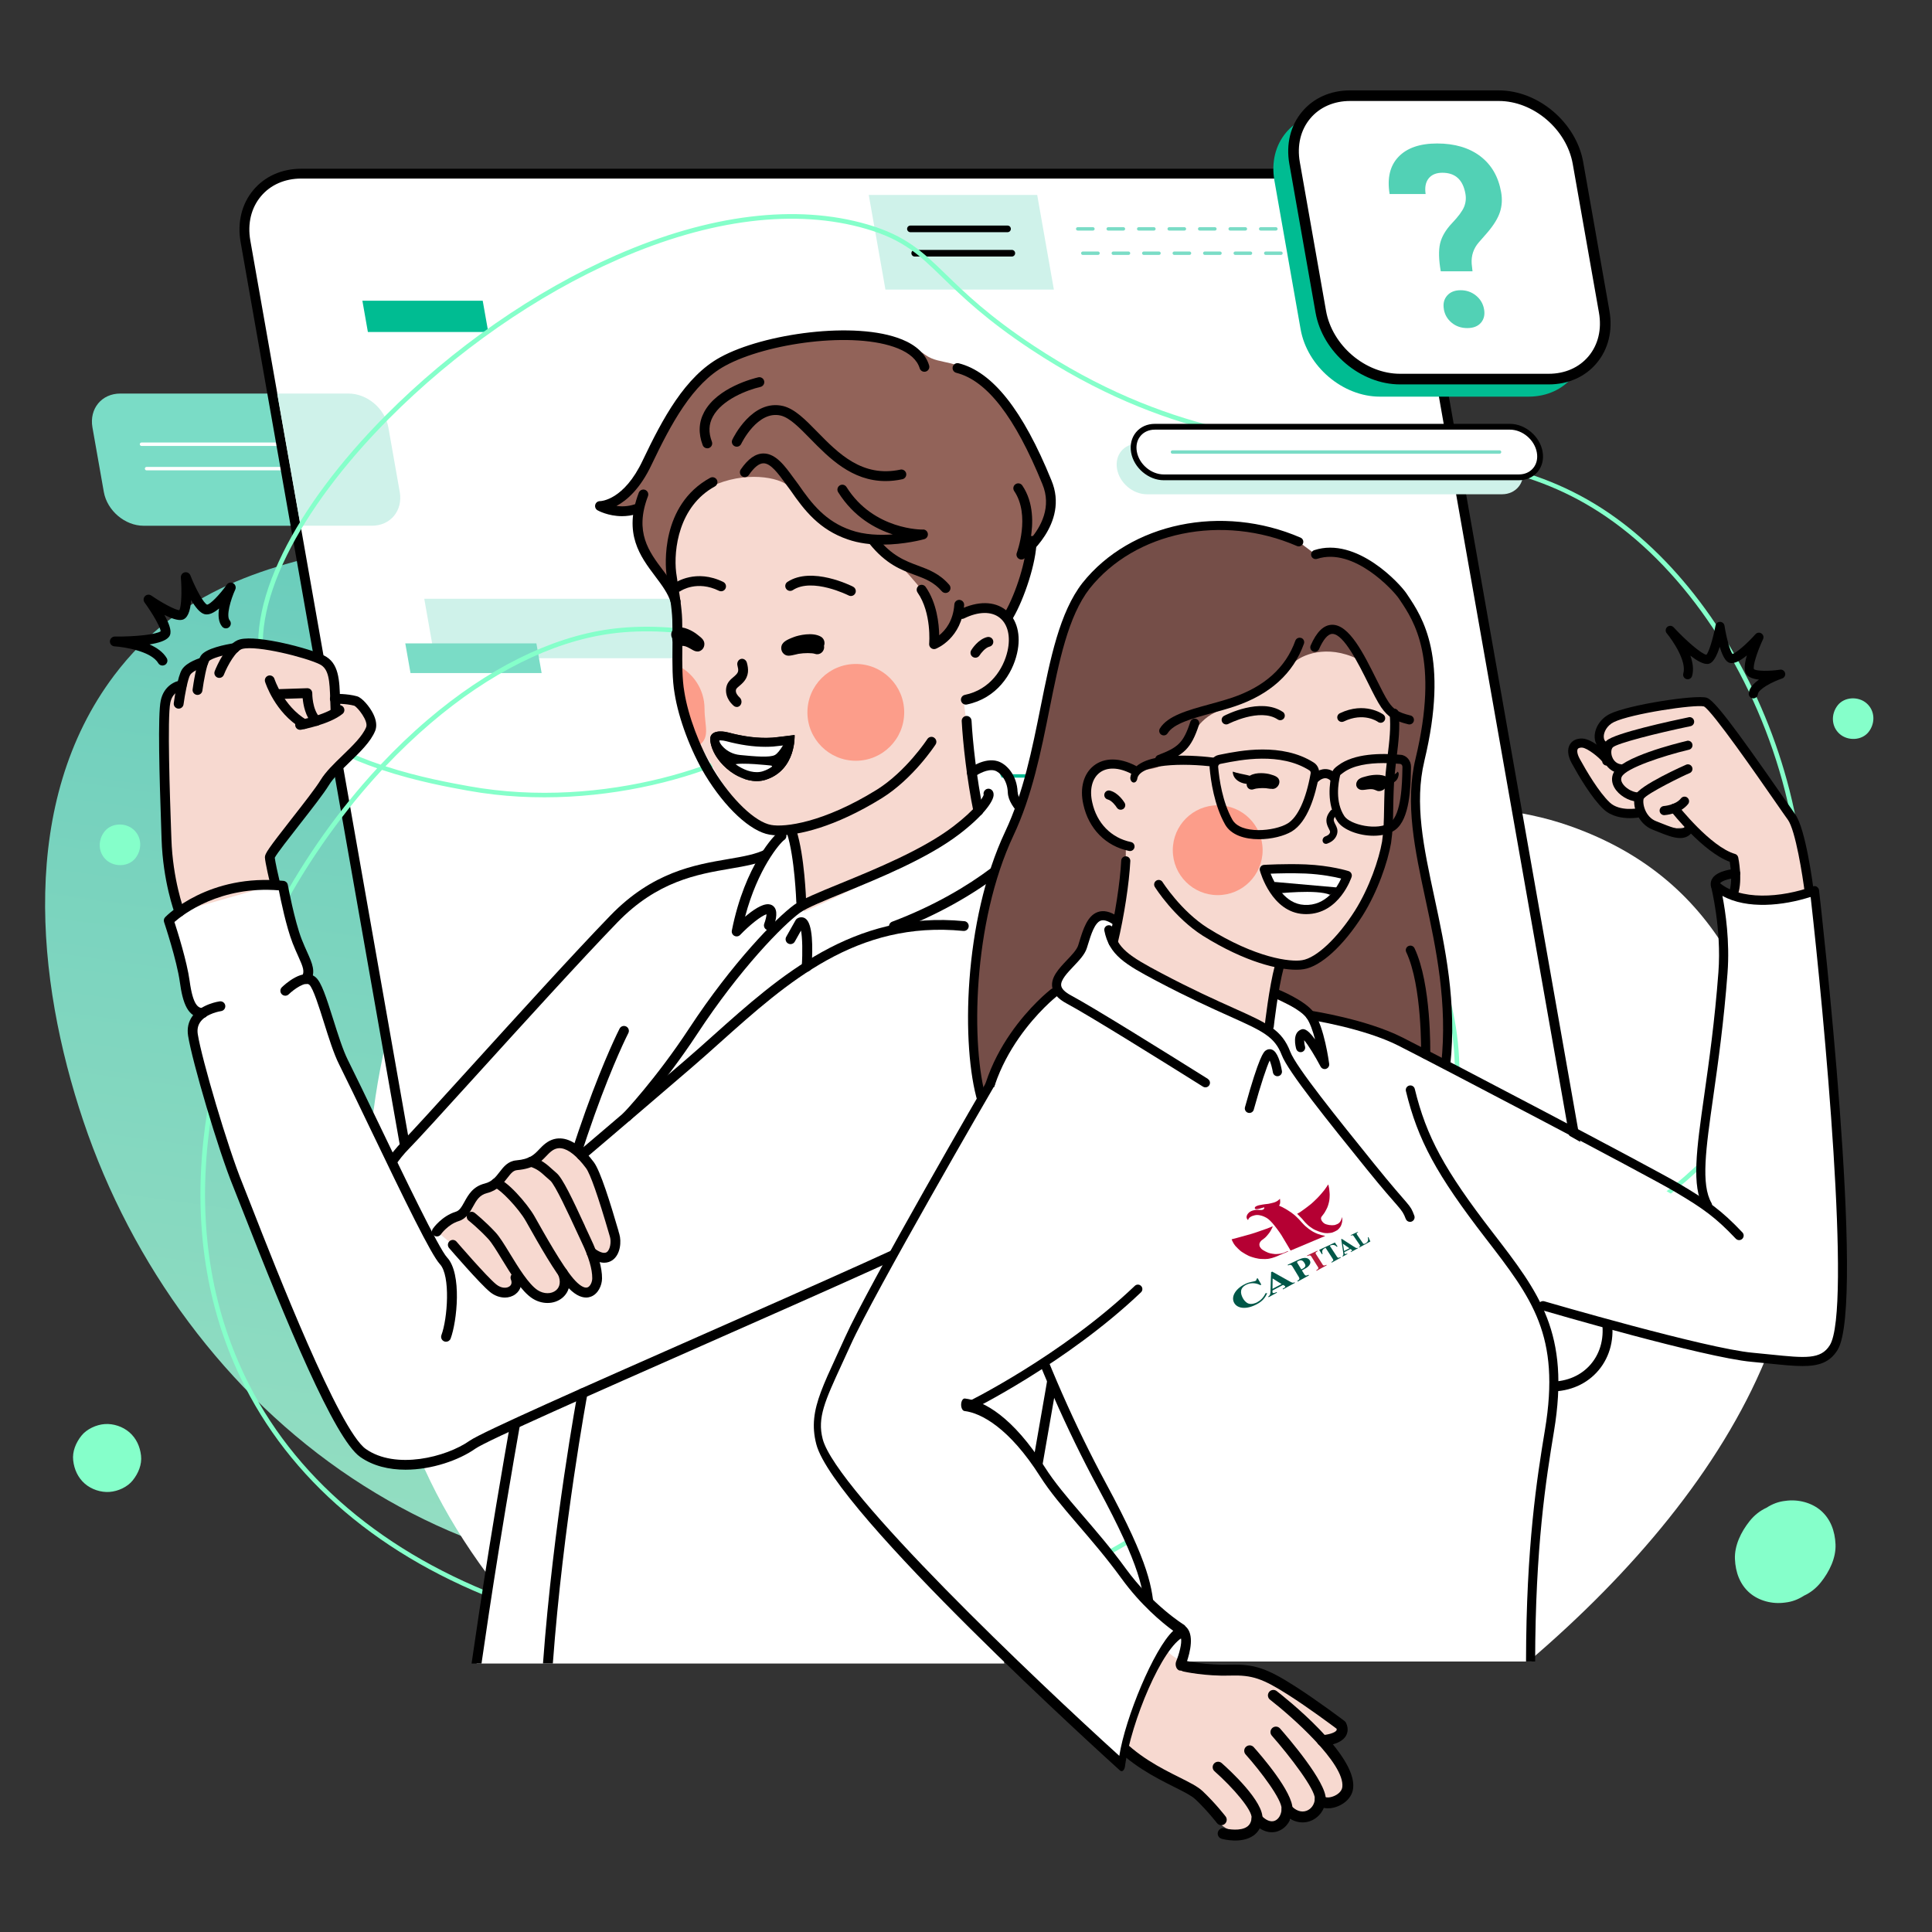 <?xml version="1.0" encoding="UTF-8"?>
<svg id="_Layer_" data-name="&amp;lt;Layer&amp;gt;" xmlns="http://www.w3.org/2000/svg" xmlns:xlink="http://www.w3.org/1999/xlink" viewBox="0 0 600 600">
  <rect x="0" y="0" width="600" height="600" fill="#333333" stroke="none"/>
  <defs>
    <style>
      .cls-1 {
        fill: #00bc92;
      }

      .cls-1, .cls-2, .cls-3, .cls-4, .cls-5, .cls-6, .cls-7, .cls-8, .cls-9, .cls-10, .cls-11, .cls-12, .cls-13, .cls-14, .cls-15, .cls-16, .cls-17, .cls-18, .cls-19, .cls-20 {
        stroke-width: 0px;
      }

      .cls-2, .cls-7, .cls-13, .cls-15, .cls-18 {
        fill-rule: evenodd;
      }

      .cls-2, .cls-16 {
        fill: #f7d9d0;
      }

      .cls-3 {
        fill: url(#_15);
      }

      .cls-4 {
        fill: #cff2ea;
      }

      .cls-5 {
        fill: #eb505a;
      }

      .cls-6, .cls-18 {
        fill: #fc9d8a;
      }

      .cls-9 {
        fill: #52d1b5;
      }

      .cls-10 {
        fill: #b50033;
      }

      .cls-11 {
        fill: #b61b3b;
      }

      .cls-12, .cls-15 {
        fill: #fff;
      }

      .cls-13 {
        fill: #926359;
      }

      .cls-14 {
        fill: #005748;
      }

      .cls-17 {
        fill: #85ffca;
      }

      .cls-19 {
        fill: #7adcc6;
      }

      .cls-20 {
        fill: #754e48;
      }
    </style>
    <linearGradient id="_15" data-name="   15" x1="343.17" y1="-28.95" x2="405.05" y2="842.16" gradientTransform="translate(-73.26 -80.73) rotate(11.91)" gradientUnits="userSpaceOnUse">
      <stop offset="0" stop-color="#4cc0b8"/>
      <stop offset="1" stop-color="#c1f1c8"/>
    </linearGradient>
  </defs>
  <path class="cls-3" d="m394.32,414.95c5.5-7.84,10.18-16.28,13.88-25.32,25.25-61.59,41.98-149.21,20.64-213.65-6.54-19.75-17.8-37.55-33.46-51.32-35.49-31.19-72.97-53.07-120.75-34.33-30.95,12.14-48.41,38.52-75.52,55.39-51.43,32-123.44,10.63-163.68,64.06-29.5,39.18-24.35,94.37-9.52,138.44,14.96,44.45,44.28,84.86,83.52,110.89,9.51,6.31,19.58,11.8,30.06,16.33,78.74,33.99,203.2,13.08,254.82-60.48Z"/>
  <g>
    <path class="cls-5" d="m243.45,298.85s-28.8,24.99-.31,44.55c28.5,19.55,97.24-48.61,127.97-22.86l3.58,14.72-18.81,6.99s-3.05-18.45-36.76-7.34c-33.71,11.1-66.69,24.9-90.43,14.41-23.74-10.49-15.81-35.17,3.15-58.49l11.61,8.03Z"/>
    <path class="cls-8" d="m248.19,354.44c-7.17,0-13.89-1.14-20.06-3.86-8.16-3.61-13.17-9.04-14.87-16.14-2.75-11.43,3.47-27.23,17.51-44.5.46-.56,1.27-.68,1.86-.27l11.61,8.03c.35.24.57.64.6,1.06.02.43-.15.84-.47,1.12-.13.11-13.12,11.57-12.39,24.47.38,6.68,4.41,12.7,11.95,17.88,12.89,8.84,34.85-1.36,58.11-12.17,26.14-12.14,53.16-24.7,69.97-10.62.23.19.39.45.46.74l3.58,14.72c.17.68-.21,1.38-.86,1.63l-18.81,6.99c-.39.14-.82.11-1.18-.1-.36-.21-.6-.56-.67-.97-.03-.17-.82-4.34-5.56-7.17-4.32-2.58-12.92-4.51-29.4.91-4.11,1.35-8.26,2.76-12.28,4.13-21.14,7.19-41.45,14.09-59.09,14.09Zm-16.07-61.75c-12.92,16.18-18.65,30.75-16.16,41.1,1.49,6.22,5.97,11.01,13.3,14.25,20.34,8.99,47.93-.39,77.13-10.32,4.02-1.37,8.18-2.78,12.3-4.14,14.09-4.64,24.78-4.85,31.78-.61,3.93,2.38,5.63,5.56,6.33,7.45l16.26-6.04-3.18-13.08c-15.5-12.48-41.51-.4-66.67,11.29-24,11.15-46.66,21.67-60.85,11.94-8.3-5.69-12.72-12.43-13.15-20.02-.67-11.84,8.55-22.07,12.04-25.5l-9.13-6.32Z"/>
  </g>
  <g>
    <path class="cls-5" d="m233.38,285.86l-4.1,5.74c-.81,1.13-.41,2.72.84,3.34l9.82,4.84c2.19,1.08,4.83.08,5.76-2.17l3.26-7.92s-4.71-9.16-15.58-3.83Z"/>
    <path class="cls-8" d="m241.8,301.6c-.85,0-1.7-.19-2.48-.58l-9.82-4.84c-.96-.47-1.66-1.34-1.92-2.38-.26-1.04-.05-2.14.57-3.01l4.1-5.74c.13-.19.31-.34.52-.44,11.96-5.85,17.37,4.34,17.42,4.45.19.36.2.79.05,1.16l-3.26,7.91c-.59,1.43-1.75,2.56-3.2,3.1-.64.24-1.3.36-1.97.36Zm-7.5-14.64l-3.89,5.45c-.2.29-.17.57-.14.72.04.15.15.41.46.57l9.82,4.84c.71.35,1.51.39,2.25.11.74-.28,1.31-.84,1.61-1.57l3-7.27c-1.11-1.68-5.19-6.55-13.11-2.85Z"/>
  </g>
  <path class="cls-12" d="m174.84,515.74h300.15c31.67-27.06,59.12-59.29,73.33-93.71,7.94-19.23,11.03-40.07,8.15-60.72-6.52-46.79-20.63-87.84-69.06-104.83-31.37-11.01-61.82-2.42-93.37-7.34-59.85-9.33-100.45-72.53-165.81-58.32-47.92,10.42-80.05,55.6-97.58,98.66-17.68,43.44-21.85,93.19-9.12,138.53,3.09,10.99,7.13,21.72,12.12,31.99,9.6,19.78,23.85,38.78,41.18,55.75Z"/>
  <path class="cls-19" d="m114.43,163.28H44.61c-5.81,0-11.35-4.71-12.37-10.52l-3.53-20.02c-1.02-5.81,2.85-10.52,8.66-10.52h69.81c5.81,0,11.35,4.71,12.37,10.52l3.53,20.02c1.02,5.81-2.85,10.52-8.66,10.52Z"/>
  <path class="cls-12" d="m110.43,138.49H43.94c-.29,0-.53-.24-.53-.53s.24-.53.53-.53h66.49c.29,0,.53.24.53.53s-.24.53-.53.53Z"/>
  <path class="cls-12" d="m112.01,146.07H45.52c-.29,0-.53-.24-.53-.53s.24-.53.53-.53h66.49c.29,0,.53.24.53.53s-.24.53-.53.53Z"/>
  <g>
    <g>
      <path class="cls-12" d="m481.59,430.61H159.98c-11.62,0-22.7-9.42-24.74-21.04L76.23,74.96c-2.05-11.62,5.71-21.04,17.33-21.04h321.61c11.62,0,22.7,9.42,24.74,21.04l59,334.62c2.05,11.62-5.71,21.04-17.33,21.04Z"/>
      <path class="cls-8" d="m481.59,431.61H159.98c-12.06,0-23.6-9.81-25.73-21.86L75.25,75.13c-1.05-5.98.31-11.59,3.85-15.8,3.47-4.13,8.6-6.4,14.46-6.4h321.61c12.06,0,23.6,9.81,25.73,21.86l59,334.62c1.05,5.98-.31,11.59-3.85,15.8-3.47,4.13-8.6,6.4-14.46,6.4ZM93.56,54.92c-5.26,0-9.85,2.02-12.93,5.69-3.15,3.76-4.36,8.79-3.41,14.17l59,334.62c1.96,11.14,12.62,20.21,23.76,20.21h321.61c5.26,0,9.85-2.02,12.93-5.69,3.15-3.76,4.36-8.79,3.41-14.17l-59-334.62c-1.97-11.14-12.62-20.21-23.76-20.21H93.56Z"/>
    </g>
    <g>
      <path class="cls-8" d="m481.59,431.14H159.98c-11.84,0-23.17-9.63-25.26-21.47L75.72,75.05c-1.03-5.84.3-11.31,3.75-15.42,3.37-4.02,8.38-6.23,14.1-6.23h321.61c11.84,0,23.17,9.63,25.26,21.47l59,334.62c1.03,5.84-.3,11.31-3.75,15.42-3.37,4.02-8.38,6.23-14.1,6.23ZM93.56,54.45c-5.4,0-10.12,2.08-13.29,5.86-3.24,3.86-4.49,9.03-3.52,14.56l59,334.62c2,11.36,12.87,20.6,24.23,20.6h321.61c5.4,0,10.12-2.08,13.29-5.86,3.24-3.86,4.49-9.03,3.52-14.56l-59-334.62c-2-11.36-12.87-20.6-24.23-20.6H93.56Z"/>
      <path class="cls-8" d="m481.59,432.14H159.98c-12.3,0-24.08-10-26.25-22.3L74.73,75.22c-1.08-6.13.33-11.9,3.97-16.23,3.57-4.25,8.85-6.59,14.86-6.59h321.61c12.3,0,24.08,10,26.25,22.3l59,334.62c1.08,6.13-.33,11.9-3.97,16.23-3.57,4.25-8.84,6.59-14.86,6.59ZM93.56,55.45c-5.1,0-9.55,1.95-12.52,5.5-3.05,3.63-4.22,8.52-3.3,13.74l59,334.62c1.92,10.9,12.35,19.77,23.24,19.77h321.61c5.1,0,9.55-1.95,12.52-5.5,3.05-3.63,4.22-8.51,3.3-13.74l-59-334.62c-1.92-10.9-12.35-19.77-23.24-19.77H93.56Z"/>
    </g>
  </g>
  <g>
    <path class="cls-19" d="m396.24,71.61h-4.73c-.29,0-.53-.24-.53-.53s.24-.53.53-.53h4.73c.29,0,.53.24.53.53s-.24.53-.53.53Zm-9.47,0h-4.73c-.29,0-.53-.24-.53-.53s.24-.53.53-.53h4.73c.29,0,.53.24.53.53s-.24.53-.53.53Zm-9.47,0h-4.73c-.29,0-.53-.24-.53-.53s.24-.53.53-.53h4.73c.29,0,.53.24.53.53s-.24.53-.53.53Zm-9.47,0h-4.73c-.29,0-.53-.24-.53-.53s.24-.53.53-.53h4.73c.29,0,.53.24.53.53s-.24.53-.53.53Zm-9.47,0h-4.73c-.29,0-.53-.24-.53-.53s.24-.53.53-.53h4.73c.29,0,.53.24.53.53s-.24.53-.53.53Zm-9.47,0h-4.73c-.29,0-.53-.24-.53-.53s.24-.53.53-.53h4.73c.29,0,.53.24.53.53s-.24.53-.53.53Zm-9.47,0h-4.73c-.29,0-.53-.24-.53-.53s.24-.53.53-.53h4.73c.29,0,.53.24.53.53s-.24.53-.53.53Z"/>
    <path class="cls-19" d="m397.82,79.17h-4.73c-.29,0-.53-.24-.53-.53s.24-.53.53-.53h4.73c.29,0,.53.24.53.53s-.24.53-.53.53Zm-9.47,0h-4.73c-.29,0-.53-.24-.53-.53s.24-.53.53-.53h4.73c.29,0,.53.24.53.53s-.24.53-.53.53Zm-9.47,0h-4.73c-.29,0-.53-.24-.53-.53s.24-.53.53-.53h4.73c.29,0,.53.24.53.53s-.24.53-.53.53Zm-9.47,0h-4.73c-.29,0-.53-.24-.53-.53s.24-.53.53-.53h4.73c.29,0,.53.24.53.53s-.24.53-.53.53Zm-9.47,0h-4.73c-.29,0-.53-.24-.53-.53s.24-.53.53-.53h4.73c.29,0,.53.24.53.53s-.24.53-.53.53Zm-9.47,0h-4.73c-.29,0-.53-.24-.53-.53s.24-.53.53-.53h4.73c.29,0,.53.24.53.53s-.24.53-.53.53Zm-9.47,0h-4.73c-.29,0-.53-.24-.53-.53s.24-.53.53-.53h4.73c.29,0,.53.24.53.53s-.24.53-.53.53Z"/>
  </g>
  <polygon class="cls-1" points="151.63 103.11 114.25 103.11 112.54 93.39 149.91 93.39 151.63 103.11"/>
  <path class="cls-4" d="m124.14,152.76l-3.53-20.02c-1.02-5.81-6.56-10.52-12.37-10.52h-22.16l7.24,41.05h22.16c5.81,0,9.69-4.71,8.66-10.52Z"/>
  <g>
    <path class="cls-1" d="m412.8,241.51h-137.3c-.29,0-.53-.24-.53-.53s.24-.53.53-.53h137.3c.29,0,.53.24.53.53s-.24.53-.53.53Z"/>
    <g>
      <path class="cls-8" d="m257.73,212.6h-35.74c-.29,0-.53-.24-.53-.53s.24-.53.53-.53h35.74c.29,0,.53.24.53.53s-.24.53-.53.53Z"/>
      <path class="cls-8" d="m259.26,220.66h-19.13c-.29,0-.53-.24-.53-.53s.24-.53.53-.53h19.13c.29,0,.53.24.53.53s-.24.53-.53.53Z"/>
      <path class="cls-1" d="m263.03,238.44h-34.56c-.26,0-.47-.18-.52-.43l-1.71-9.72c-.03-.15.02-.31.12-.43.1-.12.25-.19.4-.19h34.56c.26,0,.47.18.52.43l1.71,9.72c.03.15-.02.31-.12.43-.1.12-.25.19-.4.19Zm-34.12-1.05h33.49l-1.53-8.67h-33.49l1.53,8.67Z"/>
    </g>
    <g>
      <polygon class="cls-4" points="255.51 204.41 135.01 204.41 131.76 185.96 252.25 185.96 255.51 204.41"/>
      <polygon class="cls-19" points="168.21 209.03 127.49 209.03 125.86 199.8 166.58 199.8 168.21 209.03"/>
    </g>
  </g>
  <g>
    <polygon class="cls-4" points="327.29 89.93 274.98 89.93 269.8 60.54 322.11 60.54 327.29 89.93"/>
    <g>
      <path class="cls-8" d="m312.9,71.61h-30.16c-.29,0-.53-.24-.53-.53s.24-.53.53-.53h30.16c.29,0,.53.24.53.53s-.24.53-.53.53Z"/>
      <path class="cls-8" d="m312.9,72.11h-30.16c-.57,0-1.03-.46-1.03-1.03s.46-1.03,1.03-1.03h30.16c.57,0,1.03.46,1.03,1.03s-.46,1.03-1.03,1.03Zm-30.16-1.05l30.16.05s.03-.01.03-.03l-30.19-.03Z"/>
    </g>
    <g>
      <path class="cls-8" d="m314.23,79.17h-30.16c-.29,0-.53-.24-.53-.53s.24-.53.53-.53h30.16c.29,0,.53.24.53.53s-.24.53-.53.53Z"/>
      <path class="cls-8" d="m314.23,79.67h-30.16c-.57,0-1.03-.46-1.03-1.03s.46-1.03,1.03-1.03h30.16c.57,0,1.03.46,1.03,1.03s-.46,1.03-1.03,1.03Zm-30.16-1.05l30.16.05s.03-.01.03-.03l-30.19-.03Z"/>
    </g>
  </g>
  <g>
    <path class="cls-17" d="m509.31,166.79c21.38,18.53,38.44,47.22,46.43,78.59,4.57,17.94,5.93,35.52,4.04,52.24-2.04,18.1-7.83,34.28-17.2,48.11-23.64,34.87-70.96,55.68-108.6,52.06-3.41,5.87-7.25,11.72-11.52,17.52-17.88,24.27-41.97,45.98-69.67,62.76-29.09,17.64-60.74,28.84-91.52,32.41-33.87,3.93-71.63-.54-103.62-12.26-39.18-14.35-67.89-38.73-83.01-70.5-10.44-21.92-14.31-46.6-11.5-73.34,2.51-23.92,10.49-48.9,23.08-72.23,8.66-16.06,19.17-30.82,30.92-43.55-15.28-5.29-31.13-14.12-35.61-29.01-3.06-10.18-.88-23.26,6.32-37.85,6.77-13.72,17.75-28.43,31.75-42.55,20.93-21.11,46.46-38.86,71.88-49.99,28.9-12.65,55.85-15.94,77.91-9.5,12.01,3.5,17.2,8.55,24.39,15.53,5.95,5.77,13.35,12.96,27.24,22.14,40.8,26.96,75.42,29.73,105.96,32.18,26.33,2.11,51.21,4.1,75.11,21.48,2.45,1.78,4.86,3.7,7.21,5.74Zm-8.05-4.59l.42-.57-.42.57c-23.58-17.15-47.12-19.03-74.39-21.22-30.72-2.46-65.53-5.25-106.63-32.41-14.01-9.26-21.46-16.49-27.45-22.31-7.3-7.09-12.13-11.78-23.8-15.18-21.74-6.34-48.35-3.08-76.94,9.44-25.26,11.06-50.63,28.7-71.44,49.69-13.89,14.01-24.78,28.59-31.48,42.18-7.03,14.25-9.19,26.98-6.23,36.81,4.37,14.53,20.16,23.14,35.31,28.28,4.68-4.98,9.54-9.64,14.57-13.93,18.6-15.88,38.13-25.61,56.5-28.15,10.12-1.4,21.85-.85,33.03,1.54,10.47,2.24,19.44,5.88,24.6,10.01,3,2.39,4.62,4.84,4.83,7.29.26,3.05-1.7,6.57-5.68,10.2-15.07,13.74-58.41,28.73-100.59,21.13l-.23-.04c-5.61-1.01-15.88-2.86-26.61-6.43-11.85,12.74-22.44,27.58-31.15,43.72-12.5,23.18-20.42,47.97-22.92,71.71-2.78,26.48,1.04,50.9,11.37,72.58,14.96,31.43,43.39,55.56,82.22,69.78,31.78,11.64,69.31,16.08,102.97,12.18,30.58-3.54,62.02-14.68,90.94-32.21,27.54-16.69,51.49-38.27,69.26-62.39,4.11-5.58,7.82-11.2,11.12-16.84-10.13-1.16-19.51-4.13-27.49-9.12-41.56-25.96-58.86-81.02-57.34-121.19.74-19.66,6.06-33.95,14.21-38.23,5.64-2.96,14.47-1.81,24.86,3.22,13.25,6.42,27.6,18.29,39.36,32.55,9.44,11.45,21.56,29.72,25.69,51.76,4.62,24.64-1.38,52.41-16.99,79.85,37.02,3.33,83.41-17.24,106.66-51.53,9.24-13.63,14.95-29.6,16.97-47.47,1.87-16.55.52-33.96-4.01-51.73-8.79-34.51-28.64-65.74-53.1-83.54Zm-68.07,234.12c15.67-27.32,21.73-54.96,17.14-79.43-4.08-21.74-16.06-39.8-25.39-51.12-11.63-14.11-25.81-25.84-38.88-32.17-9.98-4.83-18.35-5.99-23.58-3.24-7.7,4.04-12.73,17.88-13.45,37.03-1.5,39.77,15.59,94.27,56.68,119.93,7.96,4.97,17.35,7.91,27.5,9.01ZM119.69,237.97c10.42,3.4,20.34,5.18,25.8,6.17l.23.04c41.74,7.52,84.54-7.24,99.39-20.78,3.64-3.32,5.44-6.44,5.22-9.03-.17-2.02-1.66-4.2-4.3-6.3-9.83-7.85-34.9-14.24-56.55-11.25-18.1,2.5-37.39,12.12-55.77,27.82-4.82,4.12-9.5,8.58-14,13.34Z"/>
    <path class="cls-17" d="m41.41,257.58c-2.5-2.17-6.81-2.05-8.94.64-2.13,2.7-2.05,6.61.64,8.94,2.5,2.17,6.81,2.05,8.94-.64,2.13-2.7,2.05-6.61-.64-8.94Z"/>
    <path class="cls-17" d="m579.66,218.39c-2.5-2.17-6.81-2.05-8.94.64-2.13,2.7-2.05,6.61.64,8.94,2.51,2.17,6.81,2.05,8.94-.64,2.13-2.7,2.05-6.61-.64-8.94Z"/>
    <path class="cls-17" d="m40.18,444.81c-2.05-1.77-4.97-2.75-7.67-2.55-2.58.18-5.6,1.55-7.23,3.62-1.7,2.14-2.87,4.87-2.55,7.67.32,2.79,1.46,5.35,3.62,7.23,2.05,1.77,4.97,2.75,7.67,2.55s5.6-1.55,7.23-3.62c1.7-2.14,2.87-4.87,2.55-7.67-.32-2.79-1.46-5.35-3.62-7.23Z"/>
    <path class="cls-17" d="m565.49,469.13c-2.83-2.45-7.03-3.6-11.04-3.02-2.08.22-4.02.94-5.84,2.13-2.01.92-3.75,2.29-5.21,4.1-2.73,3.41-4.77,7.65-4.6,11.83.17,4.16,1.57,7.91,4.55,10.5,2.83,2.45,7.03,3.6,11.04,3.02,2.08-.22,4.02-.94,5.84-2.13,2.01-.92,3.75-2.29,5.21-4.1,2.73-3.41,4.77-7.65,4.6-11.83-.17-4.16-1.57-7.91-4.55-10.5Z"/>
  </g>
  <g>
    <g>
      <g>
        <path class="cls-12" d="m87.88,275.08c-22.68-2.32-35.47,10.8-35.47,10.8,0,0,4,11.95,4.95,18.89.95,6.93,2.49,9.75,5.62,9.85,15.04,4.55,26.14,1.76,32.09-10.57,1.82-3.13-.41-5.64-2.77-11.7-2.37-6.07-4.42-17.26-4.42-17.26Z"/>
        <path class="cls-12" d="m125.9,355.7c-6.98,7.08-12.95,19.06-8.61,30.46l41.63,48.58,79.75-169.71c-10.28,5.39-29.24.97-48.02,20.35-18.77,19.38-57.78,63.23-64.75,70.31Z"/>
        <path class="cls-8" d="m237.96,263.68c-3.09,1.62-7.16,2.32-11.86,3.12-10.45,1.79-23.46,4.01-36.54,17.52-11.19,11.55-29.4,31.61-44.03,47.73-9.61,10.59-17.91,19.73-20.71,22.57-7.04,7.15-13.61,19.84-8.95,32.08.23.61.81.98,1.43.98.18,0,.36-.03.54-.1.79-.3,1.18-1.18.88-1.97-4.15-10.88,1.86-22.34,8.27-28.85,2.85-2.89,10.77-11.62,20.8-22.67,14.62-16.1,32.81-36.14,43.97-47.66,12.39-12.79,24.85-14.92,34.86-16.63,4.96-.85,9.25-1.58,12.77-3.43.75-.39,1.03-1.31.64-2.06-.39-.75-1.31-1.03-2.06-.64Z"/>
        <path class="cls-12" d="m316.75,487.27c5.44-35.77,26.23-140.33,23.4-167.72-2.83-27.39-19.27-57.23-19.27-57.23l-11.52-24.46-63.49,19.9-52.08,62.4s-17.98,34.62-29.26,96.67c-10.09,55.46-14.13,83.44-16.51,99.8h165.39c.46-7.6,1.48-16.96,3.37-29.35Z"/>
        <path class="cls-8" d="m149.65,515.84c2.42-16.62,6.48-44.43,16.36-98.75,11.11-61.07,28.94-95.9,29.12-96.24.39-.75.1-1.67-.65-2.06-.75-.39-1.67-.1-2.06.65-.18.35-18.21,35.54-29.41,97.1-9.89,54.37-13.95,82.22-16.38,98.86-.06.42-.12.82-.18,1.22h3.09c.04-.26.07-.51.11-.78Z"/>
        <path class="cls-16" d="m110.48,217.71c-2.89-.81-6.5-.69-6.5-.69,0,0,1.53-6.54-1.97-10.41-4.72-5.23-15.73-8.07-25.07-6.81-16.26,2.2-20.53,13.03-20.53,13.03,0,0-4,.31-5,5.04-1.16,5.45.08,36.05.29,42.72.41,12.98,4.02,22.57,4.02,22.57l29.79-8.48s-1.68-7.04-1.72-8.48c-.05-1.44,13.83-17.86,17.08-23.2,3.25-5.34,11.99-11.04,14.24-16.61,1.24-3.08-3.26-8.3-4.63-8.68Z"/>
        <path class="cls-13" d="m320.88,140.52c-6.2-11.49-7.9-13.51-15.56-21.58-7.66-8.07-13.11-5.25-17.95-8.73-4.26-3.47-19.11-7.02-31.7-5.98-15.17,1.31-21.77,4.4-26.65,5.79-8.31,2.22-12.66,9.05-19.59,17.86-2.89,3.69-7.85,15.38-13.06,22.77-3.47,4.83-8.35,6.8-8.35,6.8l9.72.08s-1.17,3.42,2.48,11.75c3.65,8.32,13.01,17.84,13.01,17.84l94.23,18.78s4.94-9.4,9.04-21.66c4.1-12.26,3.84-15.13,3.84-15.13,0,0,6.34-6.24,6.4-13.1-.23-6.87-2.5-9.46-5.88-15.49Z"/>
        <path class="cls-2" d="m307.33,188.75c-3.43.26-8.31,1.65-8.31,1.65l-7.51,9.09s-3.88-14.9-6.72-18.07c-5.95-7.2-13.33-13.55-13.33-13.55,0,0-6.57-1.2-13.12-4.68-5.41-2.9-10.79-9.81-13.34-12.12-2.84-2.88-13.69-4.97-24.31.09-2.58,1.12-5.17,2.82-8.66,9.65-3.2,6.84-2.94,9.7-3.23,10.84-.9,5.14,1.33,12.02,2.09,24.04.25,4.01-1.87,19.15,2.63,28.05,4.5,8.9,12.11,22.98,18.07,29.03,6.52,6.63,14.26,4.98,14.26,4.98l3.85,25.41c21.84-9.77,42.25-19.79,54.11-31.35l-4.49-33.71s17.83-5.82,16.81-20.41c-.26-2.86-1.36-9.16-8.79-8.94Z"/>
        <path class="cls-7" d="m246.77,228.27s.6,10.83-9.02,13.89c-6.98,2.22-16.24-4.98-17.16-12.06-.43-3.31,3.29-3.24,5.6-2.62,4.49,1.2,9.13,1.9,13.74,1.59,1.06-.07,6.83-.81,6.83-.81Z"/>
        <path class="cls-8" d="m228.85,219.57c.41-.02.82-.22,1.1-.6.52-.71.41-1.76-.24-2.36-.63-.57-1.34-1.44-1.16-2.36.07-.38.43-.7,1.07-1.23.41-.35.84-.71,1.22-1.14,1.86-2.07,1.61-4.21,1.12-6.04-.24-.91-1.11-1.44-1.91-1.19-.81.25-1.27,1.18-1.02,2.08.41,1.52.26,2.02-.39,2.74-.29.32-.61.58-.91.84-.83.7-1.87,1.57-2.17,3.16-.22,1.17-.22,3.46,2.26,5.69.31.28.68.4,1.04.39Z"/>
        <path class="cls-8" d="m245.1,203.62c.6-.02,1.31-.2,2.22-.41.27-.06.49-.12.62-.15,1.84-.31,4.28-.31,5.14,0,1.12.4,2.37-.22,2.75-1.39.13-.38.15-.77.08-1.14.39-1.03,0-2.23-.96-2.79-2.6-1.53-7-.43-8.33.07-2.33.88-3.98,1.64-4,3.45-.01.69.3,1.39.82,1.83.5.43,1.02.57,1.67.54Z"/>
        <path class="cls-8" d="m216.67,202.34c.27-.01.56-.08.85-.23.64-.32,1.1-.96,1.2-1.69.25-1.48-.83-2.31-1.88-3.12l-.51-.4c-.99-.77-4.05-2.62-6.33-1.96-1.15.33-1.8,1.57-1.46,2.77.05.19.13.36.22.52,0,.09,0,.18,0,.28.11,1.24,1.18,2.07,2.36,2.1.95-.07,1.44-.05,2.26.31.53.24,1.01.52,1.37.73.57.33,1.19.7,1.91.67Z"/>
        <path class="cls-15" d="m244.14,229.71s-4.05,1.52-7.71,1.14-9.38-2.05-10.75-2.24c-1.38-.19-2.42.6-2.48,1.15s1.98,4.25,6.62,4.71,9.29.85,10.84,0c1.55-.85,3.49-4.76,3.49-4.76Z"/>
        <path class="cls-15" d="m239.35,237.74s-9.55-1.08-11.41-.26c-1.86.82-2.24,1.29-.59,2.21,1.65.93,2.45,2.11,4.01,2.16,1.56.05,3.23.48,5.28-.51,2.05-.99,3-2.42,3.08-2.73s.27-.81-.38-.87Z"/>
        <path class="cls-8" d="m223.78,229.93c.51,0,1.13.09,1.69.24,4.43,1.18,8.44,1.76,12.27,1.76.8,0,1.6-.03,2.37-.08.55-.04,2.09-.22,3.6-.4-.56,2.75-2.17,6.6-6.81,8.07-.58.19-1.22.28-1.88.28-4.98,0-10.89-5.03-11.65-9.85.11-.01.25-.02.41-.02m0-2.77c-1.82,0-3.49.68-3.19,2.96.8,6.19,7.97,12.47,14.43,12.47.93,0,1.85-.13,2.73-.41,9.62-3.06,9.02-13.89,9.02-13.89,0,0-5.77.74-6.83.81-.73.05-1.46.07-2.19.07-3.89,0-7.77-.66-11.55-1.67-.72-.19-1.58-.33-2.41-.33h0Z"/>
        <circle class="cls-6" cx="265.78" cy="221.23" r="15.03"/>
        <path class="cls-18" d="m209.82,206.36c5.29,2.33,8.98,7.61,8.98,13.76,0,5.61,2.1,9.25-2.46,11.83-2.75-6.54-6.48-19.25-6.53-25.59Z"/>
        <path class="cls-8" d="m245.38,256.87c-.8.26-1.24,1.12-.98,1.92,2.41,7.44,2.89,21.2,2.9,21.34.03.83.71,1.48,1.53,1.48.02,0,.03,0,.05,0,.84-.03,1.5-.73,1.48-1.58-.02-.58-.49-14.32-3.04-22.18-.26-.8-1.12-1.24-1.92-.98Z"/>
        <path class="cls-8" d="m224.62,180.73c-8.4-4.13-14.72.11-14.98.29-.69.48-.87,1.42-.39,2.11.3.43.78.67,1.26.67.29,0,.59-.08.85-.26.21-.14,5.17-3.38,11.91-.07.76.37,1.67.06,2.04-.7.37-.76.06-1.67-.7-2.04Z"/>
        <path class="cls-12" d="m137.73,391.55c-3.93-4.2-22.99-45.58-31.08-61.73-3.48-6.94-6.85-22.65-9.54-25.11-2.82-2.58-8.5,2.99-8.5,2.99l-20.16,4.82s-9.73,1.31-8.52,8.97c1.22,7.65,9.26,35.15,13.97,46.64,4.24,10.35,28.73,75.99,38.82,83.11,10.09,7.12,26.54,2.73,34.06-2.57,7.52-5.3,141.72-62.41,150.18-68.46l-63.29-54.61c1.99-5.3-92.01,70.15-95.94,65.96Z"/>
        <path class="cls-16" d="m183.21,361.85c-4.03-5.4-8.68-8.7-12.81-5.59-1.75,1.32-2.69,3.06-4.91,4.27-1,.25-2.08.62-3.27,1.11-.53.1-1.1.19-1.73.24-4.01.36-4.14,5.79-9.62,7.17-5.48,1.38-4.92,7.5-8.85,8.71-3.93,1.21-6.34,4.7-6.34,4.7l4.95,4.12s9.43,10.96,12.53,13.47c3.77,3.06,8.5.62,6.92-3.3l.21-1.53c1.91,2.86,3.91,5.44,5.86,6.71,4.91,3.2,11.29-.37,8.6-6.69-.27-.38-.54-.78-.82-1.19.42.32.83.62,1.23.9l-.41.29s0,0,0,0c.74,1.05,1.44,1.98,2.09,2.76,5.63,6.67,8.6,2,8.62-1.01.01-2.07-.51-4.58-1.59-7.52,0-.13,0-.27,0-.4,6.36,4.55,7.97-2.19,7.03-5.37-.95-3.22-5.35-18.72-7.7-21.87Z"/>
        <path class="cls-8" d="m264.95,182.21c-.52-.27-12.84-6.45-20.39-1.5-.71.46-.9,1.41-.44,2.11.46.71,1.41.9,2.11.44,6.07-3.98,17.22,1.61,17.33,1.67.22.11.46.17.69.17.56,0,1.09-.3,1.36-.83.38-.75.08-1.67-.67-2.05Z"/>
        <path class="cls-8" d="m301.71,223.79c-.04-.84-.77-1.49-1.6-1.44-.84.04-1.49.76-1.44,1.6.35,6.72,1.65,18.4,3.66,28.16.15.72.78,1.22,1.49,1.22.1,0,.21-.01.31-.03.83-.17,1.36-.98,1.19-1.8-1.98-9.6-3.25-21.09-3.6-27.71Z"/>
        <path class="cls-8" d="m312.37,189.46c-3.54-2.81-8.75-2.86-14.3-.15-.76.37-1.07,1.29-.7,2.04.37.76,1.29,1.07,2.04.7,4.45-2.18,8.48-2.25,11.06-.2,2.54,2.02,3.45,5.89,2.42,10.35-1.25,5.51-5.38,11.98-13.24,13.6-.83.17-1.36.98-1.19,1.8.15.72.78,1.22,1.49,1.22.1,0,.21-.01.31-.03,9.28-1.91,14.15-9.47,15.6-15.91,1.3-5.63,0-10.65-3.49-13.42Z"/>
        <path class="cls-8" d="m306.6,197.84c-2.83.68-4.77,3.74-4.98,4.09-.44.72-.21,1.65.5,2.1.25.15.52.23.8.23.51,0,1.01-.26,1.3-.73.37-.6,1.74-2.39,3.09-2.71.82-.2,1.32-1.02,1.13-1.84s-1.02-1.32-1.84-1.13Z"/>
        <path class="cls-8" d="m280.02,105.39c-14.28-5.81-42.9-1.81-56.31,5.55-10.97,5.98-17.91,19.06-24.07,31.96-5.84,12.48-13.02,12.73-13.3,12.73h-.01c-.69,0-1.3.46-1.47,1.13-.18.67.12,1.38.72,1.72.17.1,3.29,1.82,7.58,1.82,1.48,0,3.1-.2,4.79-.75.8-.26,1.24-1.12.98-1.92-.26-.8-1.12-1.24-1.92-.98-2.02.66-3.95.69-5.56.48,3.21-1.71,7.4-5.32,10.96-12.93,5.95-12.44,12.6-25.05,22.78-30.59,12.83-7.04,40.13-10.92,53.69-5.4,3.68,1.5,5.95,3.57,6.74,6.16.25.81,1.1,1.26,1.91,1.02.81-.25,1.26-1.1,1.02-1.91-1.07-3.51-3.93-6.23-8.51-8.1Z"/>
        <path class="cls-8" d="m286.6,164.46c-.15.02-15.28.21-23.72-13.22-.45-.71-1.39-.93-2.1-.48-.71.45-.93,1.39-.48,2.1,4.84,7.71,11.53,11.36,16.96,13.1-4.03.3-8.82.15-13-1.32-7.91-2.71-12.21-8.24-16.28-14.15-.02-.02-.03-.05-.05-.07-.52-.67-1.05-1.39-1.58-2.13-2.54-3.5-5.41-7.46-9.22-7.46-.02,0-.05,0-.07,0-2.44.03-4.73,1.65-7.01,4.96-.48.69-.3,1.65.39,2.12.7.48,1.65.3,2.12-.39,1.65-2.4,3.17-3.62,4.53-3.64h.03c2.25,0,4.64,3.29,6.75,6.2.54.75,1.08,1.49,1.61,2.17,4.36,6.33,9.01,12.26,17.77,15.26,3.47,1.22,7.23,1.63,10.72,1.63,6.89,0,12.72-1.6,13.08-1.7.74-.21,1.21-.93,1.1-1.7-.11-.76-.76-1.34-1.55-1.3Z"/>
        <path class="cls-8" d="m205.92,177.14c-4.4-5.83-8.95-11.87-4.69-23.04.3-.79-.1-1.67-.88-1.97-.79-.3-1.67.1-1.97.88-4.85,12.75.44,19.77,5.11,25.97,2.08,2.77,4.05,5.38,4.87,8.25.19.67.8,1.11,1.47,1.11.14,0,.28-.02.42-.06.81-.23,1.28-1.08,1.05-1.89-.98-3.42-3.11-6.25-5.37-9.25Z"/>
        <path class="cls-8" d="m285.15,175.68c-4.01-1.49-8.16-3.02-12.78-8.78-.53-.66-1.49-.76-2.15-.24-.66.53-.76,1.49-.24,2.15,5.15,6.42,9.91,8.18,14.1,9.73,3.16,1.17,5.9,2.18,8.41,5.08.3.35.73.53,1.16.53.35,0,.71-.12,1-.37.64-.55.71-1.52.16-2.15-3.02-3.49-6.4-4.74-9.66-5.95Z"/>
        <path class="cls-8" d="m298.01,186.29c-.84-.05-1.57.58-1.63,1.42-.35,5.16-2.82,8.08-4.7,9.58-.07-3.65-.74-10.03-4.21-15.02-.48-.69-1.43-.86-2.13-.38-.69.48-.86,1.43-.38,2.13,4.42,6.35,3.61,15.8,3.6,15.89-.05.53.18,1.04.6,1.36.27.2.59.31.92.31.19,0,.37-.03.55-.1.33-.13,8.08-3.27,8.79-13.55.06-.84-.58-1.57-1.42-1.63Z"/>
        <path class="cls-8" d="m279.61,145.85c-11.84,2.51-19.25-5.05-25.79-11.73-3.72-3.8-6.93-7.08-10.56-8.01-9.66-2.33-15.58,9.92-15.83,10.44-.36.76-.04,1.67.73,2.03.76.36,1.67.04,2.03-.73.05-.11,5.08-10.54,12.33-8.78,2.79.72,5.72,3.72,9.12,7.19,5.82,5.94,12.87,13.14,23.38,13.14,1.65,0,3.39-.18,5.22-.57.82-.18,1.35-.99,1.18-1.81-.17-.82-.99-1.35-1.81-1.18Z"/>
        <path class="cls-8" d="m235.49,117.18c-1.29.3-12.71,3.11-16.81,10.79-1.69,3.16-1.84,6.62-.45,10.28.23.61.81.98,1.43.98.18,0,.36-.03.54-.1.79-.3,1.18-1.18.88-1.97-1.08-2.83-.99-5.37.29-7.75,2.81-5.27,10.63-8.29,14.8-9.25.82-.19,1.34-1.01,1.15-1.83-.19-.82-1.01-1.34-1.83-1.15Z"/>
        <path class="cls-8" d="m320.39,166.45h-.01c-.84,0-1.52.68-1.53,1.51-.05,5.73-3.25,16.17-6.84,22.35-.42.73-.18,1.66.55,2.09.24.14.51.21.77.21.53,0,1.04-.27,1.32-.76,3.39-5.82,7.2-17.05,7.26-23.87,0-.84-.67-1.53-1.51-1.54Z"/>
        <path class="cls-8" d="m297.73,112.82c-.82-.2-1.65.29-1.85,1.11-.21.82.29,1.65,1.11,1.85,9.49,2.4,18.22,13.68,26.71,34.52,3.02,7.15-.5,13.36-3.65,17.07.81-4.59,1.06-11.25-2.56-16.59-.47-.7-1.42-.88-2.12-.41-.7.47-.88,1.42-.41,2.12,5.13,7.57.86,19.09.81,19.2-.24.63-.03,1.35.51,1.76.27.2.6.31.92.31s.64-.1.91-.3c.14-.11,14.13-10.78,8.4-24.33-8.87-21.78-18.28-33.66-28.78-36.31Z"/>
        <path class="cls-8" d="m93.72,291.79c-2.28-5.86-4.32-16.88-4.34-16.99-.12-.67-.67-1.17-1.35-1.24-23.15-2.36-36.17,10.7-36.72,11.26-.4.41-.54,1.01-.35,1.55.04.12,3.97,11.89,4.89,18.61.91,6.6,2.46,11.02,7.08,11.17.02,0,.03,0,.05,0,.82,0,1.5-.65,1.53-1.48.03-.84-.63-1.55-1.48-1.58-1.45-.05-3.09-.75-4.15-8.53-.81-5.93-3.74-15.24-4.71-18.22,2.79-2.45,14.27-11.31,32.43-9.84.59,3.04,2.31,11.35,4.28,16.4.61,1.57,1.21,2.9,1.74,4.07,1.56,3.46,2.05,4.74,1.14,6.32-.42.73-.18,1.66.55,2.09.73.42,1.66.18,2.09-.55,1.75-3.02.6-5.57-.99-9.11-.51-1.13-1.09-2.42-1.68-3.92Z"/>
        <path class="cls-8" d="m117.46,348.61c-3.62-7.54-7.04-14.66-9.45-19.47-1.51-3.02-3.03-7.83-4.5-12.49-2.23-7.09-3.69-11.51-5.38-13.06-3.78-3.45-9.91,2.35-10.6,3.02-.6.59-.61,1.55-.02,2.16.59.6,1.56.62,2.16.02,1.63-1.58,5.17-4.08,6.41-2.95,1.18,1.08,3.04,6.98,4.53,11.73,1.5,4.77,3.05,9.7,4.68,12.94,2.4,4.79,5.81,11.89,9.42,19.42,11.12,23.16,19.2,39.77,21.91,42.67,3.35,3.58,2.37,16.96.47,22.02-.3.79.1,1.67.89,1.97.18.07.36.1.54.1.62,0,1.2-.38,1.43-.99,1.96-5.23,3.59-20.17-1.1-25.18-2.6-2.78-13.46-25.39-21.38-41.9Z"/>
        <path class="cls-8" d="m56.3,211.31c-1.78.14-5.4,1.62-6.38,6.24-.95,4.46-.41,23.73.16,40.03.04,1.27.08,2.32.1,3.06.42,13.08,3.96,22.66,4.11,23.06.23.61.81.99,1.43.99.18,0,.36-.03.54-.1.79-.3,1.19-1.18.89-1.96-.04-.09-3.52-9.54-3.92-22.09-.02-.75-.06-1.79-.11-3.07-.33-9.47-1.21-34.62-.22-39.28.73-3.44,3.35-3.8,3.63-3.83.84-.07,1.47-.8,1.4-1.64-.07-.84-.8-1.48-1.64-1.4Z"/>
        <path class="cls-8" d="m110.89,216.24c-3.09-.86-6.8-.75-6.96-.74-.84.03-1.5.73-1.47,1.58.03.84.73,1.49,1.58,1.48.04,0,3.41-.1,5.98.61,1.05.48,4.46,4.76,3.69,6.66-1.13,2.79-4.28,5.83-7.33,8.78-2.58,2.49-5.25,5.07-6.8,7.61-1.48,2.43-5.29,7.31-8.98,12.02-7.27,9.3-8.36,10.88-8.33,12.02.05,1.52,1.48,7.58,1.76,8.78.17.7.79,1.17,1.48,1.17.12,0,.24-.01.35-.04.82-.2,1.33-1.02,1.13-1.84-.64-2.67-1.52-6.7-1.66-7.95.65-1.3,4.53-6.25,7.66-10.26,3.74-4.78,7.61-9.73,9.18-12.32,1.35-2.21,3.87-4.65,6.31-7.01,3.28-3.17,6.67-6.44,8.04-9.83.58-1.45.37-3.27-.61-5.26-1.1-2.23-3.43-5.02-5.03-5.46Z"/>
        <path class="cls-8" d="m104.47,219.33c-3.48,2.81-11.46,4.28-11.54,4.3-.83.15-1.38.95-1.23,1.77.13.74.78,1.25,1.5,1.25.09,0,.18,0,.27-.02.36-.06,8.82-1.63,12.91-4.93.66-.53.76-1.49.23-2.15-.53-.66-1.49-.76-2.15-.23Z"/>
        <path class="cls-8" d="m95.2,223.57c-7.2-4.27-9.94-12.66-9.97-12.74-.25-.8-1.11-1.25-1.91-1-.8.25-1.25,1.11-1,1.91.12.39,3.09,9.57,11.32,14.45.24.15.51.21.78.21.52,0,1.03-.27,1.31-.75.43-.73.19-1.66-.53-2.09Z"/>
        <path class="cls-8" d="m100.6,203.56c-4.25-2.08-20.3-6.41-26.04-5.01-4.17,1.02-7.3,8.42-7.88,9.89-.31.78.07,1.67.86,1.98.78.31,1.67-.07,1.98-.86,1.21-3.05,3.81-7.57,5.77-8.05,4.6-1.13,19.52,2.61,23.97,4.78,2.88,1.41,3.12,4.97,3.3,11.15.03,1.02.06,2.08.11,3.18.04.82.71,1.46,1.52,1.46.02,0,.05,0,.07,0,.84-.04,1.49-.75,1.46-1.59-.05-1.08-.08-2.12-.11-3.13-.18-6.18-.33-11.52-5.01-13.8Z"/>
        <path class="cls-8" d="m96.98,215.29c0-.42-.16-.82-.45-1.12-.3-.29-.69-.45-1.12-.44l-8.59.28c-.84.03-1.5.73-1.48,1.58.03.84.72,1.49,1.58,1.48l7.08-.23c.19,2.08.84,5.71,3.13,8.1.3.31.7.47,1.1.47.38,0,.76-.14,1.06-.42.61-.58.63-1.55.05-2.16-2.41-2.52-2.36-7.48-2.36-7.53Z"/>
        <path class="cls-8" d="m72.66,199.75c-2.6.41-8.82,1.6-10.29,3.9-1.37,2.14-2.36,9.07-2.55,10.43-.11.84.47,1.6,1.31,1.72.07,0,.14.01.21.01.75,0,1.41-.56,1.51-1.32.42-3.12,1.35-8.04,2.09-9.19.55-.75,4.38-1.93,8.19-2.53.83-.13,1.4-.91,1.27-1.74-.13-.83-.91-1.4-1.74-1.27Z"/>
        <path class="cls-8" d="m62.73,204.18c-.48.13-4.68,1.34-6.21,3.73-1.37,2.14-2.36,9.07-2.55,10.43-.11.84.47,1.6,1.31,1.72.07,0,.14.01.21.01.75,0,1.41-.56,1.51-1.32.42-3.12,1.35-8.04,2.09-9.2.65-1.01,2.99-2.03,4.45-2.44.81-.22,1.29-1.07,1.06-1.88-.22-.81-1.07-1.29-1.88-1.07Z"/>
        <path class="cls-8" d="m159.51,395.35c-.78.31-1.16,1.2-.85,1.99.37.93.23,1.67-.42,2.14-.85.63-2.51.71-4.13-.6-2.96-2.4-12.24-13.17-12.33-13.28-.55-.64-1.52-.71-2.15-.16-.64.55-.71,1.51-.16,2.15.39.45,9.56,11.09,12.72,13.66,1.4,1.14,3.05,1.72,4.6,1.72,1.19,0,2.32-.34,3.26-1.03,1.78-1.31,2.33-3.51,1.44-5.74-.31-.78-1.2-1.16-1.99-.85Z"/>
        <path class="cls-8" d="m192.09,382.33c-2.48-8.51-5.6-18.62-7.66-21.39-3.3-4.42-6.54-6.89-9.63-7.33-1.9-.27-3.69.21-5.32,1.44-.81.61-1.44,1.27-2.05,1.91-1.55,1.63-2.89,3.03-7.08,3.4-2.59.23-3.97,2.02-5.18,3.59-1.2,1.56-2.33,3.03-4.68,3.62-3.64.92-5.09,3.56-6.26,5.68-.92,1.67-1.54,2.71-2.67,3.06-4.38,1.35-7.03,5.13-7.14,5.29-.48.69-.31,1.64.39,2.12.69.48,1.65.31,2.12-.39.02-.03,2.15-3.06,5.53-4.11,2.37-.73,3.47-2.74,4.44-4.5,1.06-1.93,1.98-3.59,4.33-4.19,3.37-.85,5.02-2.99,6.35-4.72,1.17-1.51,1.83-2.31,3.03-2.42,5.34-.47,7.29-2.53,9.02-4.34.55-.58,1.07-1.12,1.68-1.58.97-.73,1.97-1.01,3.05-.85,2.23.32,4.86,2.44,7.62,6.13,1.33,1.78,3.74,8.65,7.17,20.42l.28.97c.44,1.5.08,3.97-.98,4.71-1.04.73-2.87-.4-3.87-1.14-.68-.5-1.63-.36-2.14.32s-.36,1.63.32,2.14c1.99,1.47,3.61,1.98,4.89,1.98,1.08,0,1.92-.36,2.54-.79,2.57-1.8,2.81-5.88,2.16-8.07l-.28-.96Z"/>
        <path class="cls-8" d="m181.66,380.74c-3.86-8.37-6.96-14.9-8.83-16.45-.48-.4-.92-.8-1.35-1.19-1.55-1.41-3.14-2.86-6.11-3.76-.81-.24-1.66.21-1.9,1.02-.24.81.21,1.66,1.02,1.91,2.3.7,3.47,1.76,4.94,3.1.46.42.94.85,1.46,1.28,1.48,1.23,5.88,10.78,8,15.37.7,1.52,1.32,2.86,1.79,3.85,2.17,4.54,3.27,8.28,3.25,11.12,0,1.11-.6,2.51-1.47,2.82-1.01.37-2.67-.68-4.46-2.79-3.47-4.11-8.6-13.23-12-19.27-2.15-3.83-8.83-11.55-11.8-11.82-.84-.1-1.61.54-1.69,1.38-.08.84.51,1.58,1.35,1.66,1.42.37,7.15,6.16,9.47,10.29,4.57,8.13,8.95,15.75,12.33,19.75,2.6,3.07,4.75,3.95,6.36,3.95.55,0,1.04-.1,1.46-.26,2.27-.82,3.47-3.48,3.49-5.67.02-3.31-1.17-7.5-3.55-12.46-.47-.99-1.08-2.31-1.77-3.81Z"/>
        <path class="cls-8" d="m174.14,393.85c-.78.33-1.14,1.23-.81,2,.86,2.02.63,3.79-.64,4.86-1.46,1.22-3.81,1.2-5.72-.04-2.79-1.82-6.01-7.09-8.6-11.33-1.71-2.8-3.19-5.22-4.46-6.59-3.16-3.43-6.37-5.98-6.5-6.09-.66-.52-1.62-.41-2.14.25-.52.66-.41,1.62.25,2.14.03.02,3.15,2.5,6.15,5.76,1.06,1.15,2.54,3.56,4.1,6.12,2.89,4.73,6.17,10.1,9.54,12.29,1.47.96,3.13,1.43,4.73,1.43,1.7,0,3.34-.54,4.62-1.61,2.33-1.96,2.89-5.09,1.48-8.39-.33-.78-1.23-1.13-2-.81Z"/>
        <path class="cls-8" d="m241.97,258.27c-1.2.65-10.64,10.29-14.69,30.72-.13.67.19,1.34.79,1.65.22.12.46.17.7.17.41,0,.81-.16,1.1-.47,2.76-2.88,6.46-5.91,8.18-6.4-.03.68-.32,1.9-.7,2.9-.3.79.09,1.67.87,1.97.79.31,1.67-.08,1.97-.87.49-1.25,1.5-4.35.42-6.02-.43-.67-1.12-1.06-1.93-1.1-2.04-.14-4.93,1.87-7.29,3.88,3.96-14.98,10.8-22.84,12.09-23.79.7-.42.95-1.32.56-2.04-.4-.74-1.33-1.02-2.07-.62Zm1.46,2.69s.03-.02.04-.02c-.01,0-.03.02-.04.02Z"/>
        <path class="cls-8" d="m316.02,245.95c-.17-5.08-3.34-8.72-6.24-9.57-4.15-1.21-8.7,2.2-8.89,2.34-.67.51-.8,1.46-.29,2.14.51.67,1.46.8,2.14.3.97-.73,3.98-2.49,6.19-1.85,1.56.45,3.92,2.91,4.05,6.74.09,2.69,1.92,4.89,3.53,6.84,1.48,1.79,2.88,3.48,2.67,5.07-.43,3.26-16.06,18.48-42.11,28.28-.79.3-1.19,1.18-.89,1.97.23.61.81.99,1.43.99.18,0,.36-.03.54-.1,26.1-9.81,43.36-25.47,44.06-30.73.39-2.92-1.59-5.31-3.34-7.42-1.43-1.72-2.77-3.35-2.83-5Z"/>
        <path class="cls-8" d="m306.01,245.29c-.49.39-.67,1.02-.52,1.58-.29.92-2.38,4.39-9.46,9.8-9.46,7.22-24.23,13.27-35.02,17.69-6.7,2.74-11.99,4.91-14.36,6.63-5.49,3.99-19.21,17.95-32.66,38.44-10.21,15.55-20.32,26.22-20.43,26.32-.58.61-.56,1.58.05,2.16.3.28.67.42,1.05.42.4,0,.8-.16,1.1-.47.1-.11,10.4-10.96,20.77-26.76,13.22-20.15,26.59-33.78,31.9-37.64,2.08-1.51,7.48-3.72,13.73-6.28,10.95-4.48,25.94-10.62,35.72-18.09,7.5-5.73,10.44-10.04,10.68-12,.09-.78-.16-1.29-.4-1.58-.53-.66-1.49-.76-2.15-.23Zm-.24,2.14s0,0,0,0c0,0,0,0,0,0Z"/>
        <path class="cls-8" d="m250.09,285.23c-.73-.47-1.61-.48-2.42-.04-.25.14-.46.34-.6.59l-2.9,5.15c-.41.74-.15,1.67.58,2.08.74.41,1.67.15,2.08-.58l1.93-3.44c.42,2.2.53,6.7.23,11.15-.06.84.58,1.57,1.42,1.63.04,0,.07,0,.11,0,.8,0,1.47-.62,1.52-1.42.42-6.05.42-13.59-1.95-15.11Z"/>
        <path class="cls-8" d="m318.26,487.5c1.34-8.79,3.6-21.73,6.22-36.72,8.16-46.65,19.34-110.53,17.18-131.39-2.83-27.38-19.29-57.51-19.46-57.81-.41-.74-1.34-1.01-2.07-.6-.74.41-1.01,1.34-.6,2.07.16.3,16.33,29.89,19.09,56.65,2.11,20.44-9.02,84.08-17.15,130.55-2.62,15.01-4.89,27.96-6.23,36.79-1.89,12.45-2.91,21.9-3.37,29.58h3.04c.46-7.52,1.48-16.79,3.35-29.12Z"/>
        <path class="cls-8" d="m181.2,431.18c-.83-.16-1.63.39-1.78,1.22-.09.49-7.59,40.75-10.79,84.21h3.06c3.19-43.19,10.64-83.16,10.73-83.65.16-.83-.39-1.63-1.22-1.78Z"/>
        <path class="cls-8" d="m290.1,229.08c-.71-.46-1.65-.26-2.11.45-.06.1-6.58,10.02-15.67,15.71-16.72,10.37-28.74,11.71-32.78,10.96-4.94-.82-12.33-7.88-17.96-17.16-4.32-7.25-7.87-16.72-9.05-24.15-.71-4.07-.67-8.75-.63-13.72.02-2.47.04-5.02-.03-7.47.03-3.56-.65-7.89-1.26-11.71-.24-1.54-.47-3-.63-4.23-.82-7.02.79-20.54,12.03-26.69.74-.41,1.01-1.33.61-2.07-.41-.74-1.33-1.01-2.07-.61-15.59,8.54-13.85,27.58-13.6,29.74.16,1.29.39,2.77.64,4.34.58,3.7,1.25,7.9,1.22,11.27.07,2.45.05,4.97.03,7.41-.04,5.1-.08,9.93.67,14.24,1.23,7.77,4.93,17.66,9.44,25.22,6.25,10.31,14.13,17.61,20.05,18.6.73.14,1.66.22,2.76.22,6.03,0,17.39-2.42,32.17-11.59,9.66-6.04,16.34-16.2,16.62-16.63.46-.71.26-1.65-.45-2.11Z"/>
        <path class="cls-8" d="m296.06,378.96c-4.27,3.05-44.17,20.67-79.38,36.21-34.48,15.22-67.06,29.61-70.79,32.24-7.35,5.18-23.08,9.08-32.3,2.57-8.31-5.86-28-56.21-35.42-75.17-1.27-3.25-2.28-5.82-2.87-7.28-4.6-11.22-12.68-38.76-13.87-46.3-.25-1.55.03-2.83.84-3.93,1.94-2.62,6.27-3.27,6.38-3.29.83-.11,1.42-.88,1.31-1.72-.11-.84-.89-1.42-1.72-1.31-.23.03-5.67.8-8.41,4.48-1.31,1.77-1.79,3.86-1.41,6.24,1.25,7.85,9.3,35.36,14.06,46.97.59,1.43,1.59,3.99,2.86,7.23,13.57,34.69,28.52,70.92,36.5,76.55,4.02,2.84,9.01,3.98,14.09,3.98,8.18,0,16.62-2.95,21.72-6.55,3.49-2.46,37.44-17.45,70.27-31.94,38.77-17.12,75.4-33.29,79.92-36.52.69-.49.84-1.44.35-2.13-.49-.69-1.45-.84-2.13-.35Z"/>
        <path class="cls-8" d="m299.47,286.08c-34.48-3.4-57.5,17.19-77.81,35.35-3.05,2.73-5.93,5.31-8.87,7.83-22.87,19.65-33.08,28.26-33.18,28.35-.64.54-.73,1.51-.18,2.15.3.36.73.54,1.17.54.35,0,.7-.12.98-.36.1-.08,10.31-8.71,33.2-28.37,2.96-2.54,5.99-5.25,8.91-7.87,20.81-18.61,42.33-37.86,75.48-34.59.84.08,1.59-.53,1.67-1.37.08-.84-.53-1.59-1.37-1.67Z"/>
      </g>
      <path class="cls-8" d="m72.45,181.12c-.69-.4-1.56-.2-2.01.44-2.28,3.24-5.24,6.2-6.13,6.22-1.01-.38-3.43-4.63-5.19-9.1-.28-.7-1.03-1.1-1.77-.93-.74.17-1.24.86-1.18,1.61.36,4.46.14,9.02-.47,10.15-1.28-.09-5.18-2.13-8.71-4.56-.61-.42-1.44-.34-1.96.19-.52.53-.58,1.36-.14,1.96,2.64,3.64,4.9,7.67,5.02,8.94-1.3.97-7.73,1.72-14.23,1.64-.8,0-1.51.64-1.55,1.47-.03.83.6,1.53,1.43,1.58,3.03.19,11.39,1.49,13.58,5.21.28.48.79.75,1.32.75.26,0,.53-.07.78-.21.73-.43.97-1.37.54-2.09-1.13-1.91-3.12-3.27-5.34-4.26,2.74-.43,5.09-1.15,6.02-2.34.39-.5,1.39-1.78-1.41-6.82,2.11,1.06,4.21,1.82,5.53,1.51,1.59-.37,2.52-2.43,2.78-6.14,1.27,2.17,2.74,4.04,4.18,4.4,1.38.34,2.96-.48,4.49-1.77-.32,2.14-.2,4.27.97,5.64.55.64,1.51.72,2.15.17.64-.55.71-1.51.17-2.15-1.13-1.32.29-6.38,1.74-9.53.33-.72.06-1.57-.62-1.96Z"/>
    </g>
    <g>
      <g>
        <g>
          <g>
            <path class="cls-16" d="m491.36,230.76c-2.79-.11-3.9,2.12-2.01,5.58,1.9,3.46,5.99,10.53,9.62,13.94,3.63,3.41,9.97,2.12,9.97,2.12l-9.97-16.06c.47-.5-4.83-5.47-7.62-5.58Z"/>
            <path class="cls-16" d="m529.62,218.04c-3.12-.89-23.33,2.19-29,4.92-4.24,2.04-5.36,7.57-2.01,8.91-5.34,11.08,11.85,28.63,26.1,24.82,0,0,5.58,7.51,13.72,9.87,0,0,1.35,6.56,0,10.6,8.54,4.64,16.25,3.84,23.49,0,0,0-2.41-19.18-5.53-23.42-3.12-4.24-23.65-34.8-26.77-35.69Z"/>
            <path class="cls-20" d="m440.96,236.01c7.86-32.64-1.18-44.68-5.38-50.97-2.1-3.15-14.94-16.78-27-12.84l-5.24-3.93c-23.59-10.22-51.64-4.46-66.05,13.63-12.84,16.51-11.51,50.81-23.83,76.95-11.34,24.07-13.83,44.54-11.39,63.82,8.37,66.12,45.22,105.4,46.63,106.76,1.4,1.36,8.3,21.11,9.32,22.82,3.91,6.59,10.79,9.26,18.59,11.28l72.38-132.91c4.13-38.21-14.49-67.71-8.02-94.59Z"/>
            <path class="cls-12" d="m533.8,377.06l4.63,4.94c-1.53-2.71-2.99-4.07-4.63-4.94Z"/>
            <path class="cls-12" d="m532.75,274.93s3.39,13.05,2.34,27.1c-3.01,40.15-10.92,60.8-5.18,70.87l3.9,4.16c1.64.87,3.1,2.23,4.63,4.94l-4.63-4.94c-3.02-1.6-6.66-1.5-12.51-4.97-9.03-5.35-75.38-43.07-86.42-48.65-11.04-5.57-27.94-8.14-27.94-8.14l72.28,90.16s50.19,14.69,64.92,16.03c14.72,1.34,21.58,3.1,25.36-3.01,8.7-14.05-5.95-141.88-5.95-141.88-10.33,3.73-23.75,4.67-30.78-1.67Z"/>
            <path class="cls-12" d="m359.64,509.87c.29,2.32.68,4.08.82,6.13h115.19c.89-29.96,3.51-59.42,5.57-71.78,4.91-29.58-4.01-41.47-18.74-60.55-14.72-19.08-20.75-29.77-24.48-45.16l-31.07-23.2-63.16-30.76c-4.62,1.09-5.09,7.55-8.96,11.83-4.66,5.16-8.76,9.2-5.86,11.97,0,0-25.76,17.23-25.31,45.67.45,28.44,21.52,69.51,37.13,104.09,15.62,34.58,17.07,37.49,18.86,51.77Z"/>
            <path class="cls-2" d="m432.97,223.57c-.26-1.05-2.1-3.15-4.46-7.34-1.83-2.88-4.46-10.48-6.81-11.53-9.7-4.72-17.56-1.31-20.18,1.31-5.24,4.98-11.79,10.48-20.97,13.89-9.17,3.15-9.17,7.86-14.68,14.15-5.24,6.03-13.11,4.98-13.11,4.98,0,0-4.46-1.31-7.6-1.57-6.81-.26-7.86,5.5-7.86,7.86-1.05,13.11,12.32,17.3,12.32,17.3,0,0,.52,17.82-4.19,31.72l19.41,11.62,29.35,12.76,3.15-19.4s8.39,3.15,14.42-2.62c5.5-5.5,11.53-12.32,16.51-25.43,4.98-13.11,3.15-23.59,3.41-27,.79-10.75,2.1-16.25,1.31-20.71Z"/>
            <path class="cls-15" d="m392.63,270s3.26,11.97,12.33,12.43c9.92.53,13.42-10.56,13.42-10.56,0,0-5.27-1.68-12.93-2.02-6.53-.25-12.83.14-12.83.14Z"/>
            <path class="cls-8" d="m432.82,220.07c-.78.08-1.34.78-1.26,1.56.44,4.3-.08,8.62-.64,13.2-.41,3.37-.83,6.86-.94,10.71-.08,2.17-.11,4.06-.14,5.72-.06,3.6-.11,6.45-.62,10.08-.97,5.56-3.96,14.36-8.45,21.5-5.4,8.49-11.97,14.66-16.35,15.35-3.61.64-14.39-.64-29.4-10.02-8.27-5.26-13.92-14.15-13.98-14.24-.42-.66-1.29-.86-1.95-.44-.66.42-.86,1.29-.45,1.95.24.39,6.04,9.51,14.86,15.13,13.42,8.39,23.71,10.6,29.07,10.59.92,0,1.69-.06,2.31-.17,5.28-.83,12.28-7.2,18.28-16.63,4.7-7.47,7.83-16.7,8.85-22.57.55-3.85.6-6.77.66-10.48.03-1.65.06-3.51.14-5.67.11-3.73.52-7.15.92-10.46.58-4.74,1.12-9.22.64-13.84-.08-.78-.78-1.35-1.55-1.26Z"/>
            <path class="cls-8" d="m429.61,221.91c-.23-.17-5.75-4.13-13.51-.4-.71.34-1,1.19-.66,1.89.34.71,1.19,1,1.89.66,6.17-2.97,10.43,0,10.6.13.25.19.55.28.84.28.44,0,.86-.2,1.14-.58.46-.63.33-1.52-.3-1.98Z"/>
            <path class="cls-8" d="m398.37,221.08c-6.91-4.61-17.76.99-18.22,1.23-.69.36-.96,1.22-.6,1.91.25.48.75.76,1.26.76.22,0,.45-.05.66-.16.1-.05,9.82-5.06,15.33-1.39.65.43,1.53.26,1.97-.39.43-.65.26-1.53-.39-1.97Z"/>
            <path class="cls-8" d="m352.62,237.78c-4.94-2.54-9.65-2.55-12.9-.02-3.21,2.5-4.44,7.01-3.28,12.06,1.64,7.55,6.95,12.95,14.2,14.45.1.02.19.03.29.03.66,0,1.25-.46,1.39-1.13.16-.77-.33-1.52-1.1-1.67-6.12-1.27-10.61-5.86-12.01-12.3-.91-3.96-.06-7.4,2.26-9.21,2.35-1.83,5.95-1.72,9.87.3.7.36,1.55.08,1.91-.61.36-.7.08-1.55-.61-1.91Z"/>
            <path class="cls-8" d="m344.71,245.53c-.76-.19-1.53.27-1.72,1.03-.19.76.27,1.53,1.03,1.72,1.23.31,2.47,1.95,2.8,2.5.27.44.73.69,1.22.69.25,0,.5-.07.73-.2.67-.4.89-1.27.49-1.94-.19-.32-1.95-3.14-4.54-3.79Z"/>
            <path class="cls-8" d="m404.09,198.13c-.74-.26-1.55.12-1.81.85-3.01,8.4-9.68,14.37-19.82,17.74-2.26.75-4.63,1.4-6.93,2.03-6.64,1.82-12.91,3.54-15.32,7.48-.41.67-.2,1.54.47,1.95.23.14.49.21.74.21.48,0,.94-.24,1.21-.68,1.83-2.99,7.57-4.56,13.65-6.23,2.33-.64,4.75-1.3,7.08-2.08,11-3.67,18.27-10.22,21.59-19.48.26-.74-.12-1.55-.85-1.81Z"/>
            <path class="cls-8" d="m371.46,223.25c-.74-.24-1.54.17-1.79.91-2.17,6.68-3.95,8-10.01,10.33-.73.28-1.1,1.1-.81,1.83.27.7,1.03,1.06,1.73.85.03-.01.07-.02.1-.03,6.87-2.64,9.23-4.55,11.69-12.1.24-.74-.16-1.54-.91-1.79Z"/>
            <path class="cls-8" d="m438.03,222.2c-4.02-1-5.22-1.92-6.77-4.14-1.06-1.56-2.38-4.23-3.79-7.06-3.98-8.01-8.49-17.1-13.81-16.97-2.58.06-4.75,2.16-6.62,6.42-.31.72.01,1.55.73,1.87.72.31,1.55-.01,1.87-.73,1.35-3.06,2.76-4.7,4.09-4.73.02,0,.03,0,.05,0,3.5,0,8.11,9.26,11.16,15.4,1.51,3.04,2.82,5.67,4,7.4,2.09,2.99,3.98,4.17,8.42,5.28.12.03.23.04.34.04.64,0,1.21-.43,1.37-1.07.19-.76-.27-1.53-1.03-1.72Z"/>
            <path class="cls-8" d="m442.34,236.35c7.76-32.23-.65-44.76-5.17-51.49l-.4-.6c-1.93-2.9-15.43-17.71-28.62-13.4-.74.24-1.15,1.04-.91,1.79.24.74,1.04,1.15,1.79.91,11.49-3.75,23.9,10.07,25.38,12.28l.41.61c4.28,6.37,12.24,18.22,4.77,49.25-3.3,13.73-.19,28.23,3.11,43.59,3.25,15.13,6.93,32.27,4.88,51.18-.08.78.48,1.48,1.26,1.56.05,0,.1,0,.15,0,.71,0,1.33-.54,1.41-1.27,2.09-19.36-1.64-36.75-4.93-52.08-3.37-15.69-6.27-29.23-3.12-42.33Z"/>
            <path class="cls-8" d="m403.91,166.97c-24.35-10.55-52.83-4.64-67.74,14.06-7.1,9.13-9.97,23.44-13.01,38.58-2.63,13.12-5.35,26.69-10.98,38.63-13.07,27.73-13.68,66.9-8.55,84,.18.61.75,1.01,1.36,1.01.14,0,.27-.02.41-.06.75-.22,1.18-1.02.95-1.76-4.92-16.38-4.35-54.93,8.4-81.98,5.77-12.25,8.53-25.99,11.19-39.28,2.97-14.81,5.78-28.79,12.46-37.39,14.11-17.71,41.19-23.26,64.38-13.21.72.31,1.55-.02,1.86-.74.31-.72-.02-1.55-.74-1.86Z"/>
            <path class="cls-8" d="m349.68,265.93s-.05,0-.07,0c-.75,0-1.38.59-1.41,1.35-.33,6.67-1.88,16.75-3.87,25.08-.18.76.29,1.53,1.05,1.71.11.03.22.04.33.04.64,0,1.22-.44,1.38-1.09,2.02-8.48,3.6-18.77,3.94-25.6.04-.78-.56-1.45-1.35-1.49Z"/>
            <path class="cls-8" d="m397.69,298.74c-.75-.2-1.53.24-1.74,1-1.84,6.84-3.13,18.34-3.19,18.82-.09.78.47,1.48,1.25,1.57.05,0,.11,0,.16,0,.71,0,1.33-.54,1.41-1.26.01-.12,1.32-11.77,3.1-18.4.2-.76-.24-1.53-1-1.74Z"/>
            <path class="cls-8" d="m418.82,270.53c-.22-.07-5.54-1.74-13.29-2.08,0,0,0,0-.01,0-6.52-.25-12.9.14-12.97.15-.43.03-.82.24-1.06.59-.25.35-.33.79-.21,1.2.14.53,3.64,12.97,13.62,13.48.26.01.51.02.77.02,10.31,0,14.05-11.45,14.09-11.57.23-.74-.18-1.54-.92-1.78Zm-13.78,10.49c-5.99-.3-9.21-6.59-10.44-9.69,2.33-.1,6.54-.21,10.81-.05,5.04.23,9.05,1.05,11.09,1.56-1.23,2.75-4.66,8.55-11.46,8.19Z"/>
            <path class="cls-8" d="m395.04,325.97c-.68-.26-1.42-.15-2.03.32-.52.4-1.92,1.48-6.37,17.56-.21.75.23,1.54.99,1.74.13.03.25.05.38.05.62,0,1.19-.41,1.36-1.04,2.27-8.21,4.02-13.29,4.94-15.26.37.9.77,2.35,1.01,3.72.14.77.87,1.29,1.64,1.15.77-.13,1.29-.87,1.15-1.64-.46-2.64-1.37-5.93-3.08-6.6Z"/>
            <path class="cls-8" d="m375.09,335.04c-12.95-8.12-35.69-22.29-42.45-25.89-1.87-1-2.91-2.02-3.07-3.02-.28-1.7,1.89-3.99,3.81-6.01,1.81-1.91,3.52-3.71,4.15-5.69.13-.4.26-.82.39-1.25.91-2.94,2.04-6.6,3.93-7.27.89-.32,2.1.02,3.59,1,.65.43,1.53.25,1.96-.4.43-.65.25-1.53-.4-1.96-2.27-1.5-4.33-1.94-6.1-1.3-3.22,1.15-4.53,5.38-5.68,9.11-.13.42-.26.83-.38,1.23-.43,1.36-1.99,3.01-3.51,4.6-2.48,2.62-5.05,5.33-4.55,8.42.32,1.95,1.8,3.61,4.54,5.07,6.69,3.56,29.36,17.69,42.28,25.79.23.15.49.22.75.22.47,0,.93-.23,1.2-.66.42-.66.22-1.54-.45-1.95Z"/>
            <path class="cls-8" d="m426.69,361.35c-11.32-14.03-24.15-29.93-25.99-34.73-2.62-6.83-7.04-8.82-17.71-13.61-5.35-2.4-12.67-5.69-22.26-10.76-10.13-5.35-13.78-7.76-14.98-13.77-.15-.77-.91-1.27-1.67-1.11-.77.15-1.27.9-1.11,1.67,1.51,7.54,6.4,10.42,16.44,15.72,9.67,5.11,17.04,8.42,22.42,10.84,10.2,4.58,14.02,6.3,16.22,12.04,2,5.22,14.42,20.61,26.43,35.49,10.36,12.84,10.78,11.9,12.09,15.41.21.57.75.92,1.33.92.16,0,.33-.03.49-.09.73-.27,1.11-1.09.84-1.82-1.47-3.95-1.07-1.99-12.54-16.2Z"/>
            <path class="cls-8" d="m359.64,509.87c-.67-3.38-.89-6.02-1.11-8.56-.68-8.11-1.27-15.11-15.02-40.57-19.46-36.03-34.62-79.28-36.86-105.17-2.36-27.21,21.23-45.93,21.47-46.11.62-.48.73-1.37.25-1.99-.48-.62-1.37-.73-1.99-.25-1.02.8-25.05,19.82-22.55,48.59,2.28,26.23,17.57,69.93,37.19,106.27,13.47,24.94,14.04,31.67,14.69,39.46.22,2.62.45,5.34,1.15,8.87,1,5.07-.03,13.72-1.75,23.28l2.92-.21c1.72-9.67,2.67-18.23,1.61-23.62Z"/>
            <path class="cls-8" d="m482.61,444.45c5.05-30.45-4.52-42.86-19.01-61.65-14.98-19.41-20.64-29.84-24.23-44.63-.18-.76-.95-1.23-1.71-1.04-.76.18-1.23.95-1.04,1.71,3.7,15.24,9.48,25.92,24.73,45.69,14.54,18.84,23.31,30.22,18.46,59.45-2.5,15.07-5.83,36.24-5.89,72.01h2.83c.06-35.57,3.37-56.56,5.86-71.55Z"/>
            <path class="cls-8" d="m408.07,314.47c-2.74-3.78-10.86-7.09-11.78-7.45-.73-.29-1.55.07-1.84.79-.29.73.07,1.55.79,1.84,2.28.91,8.62,3.84,10.53,6.49,1.05,1.45,1.94,4.02,2.64,6.67-2.72-3.8-3.83-3.3-4.52-3-2.55,1.14-1.57,5.13-1.34,5.92.21.75.99,1.19,1.75.98.75-.21,1.19-.99.98-1.75-.18-.63-.27-1.37-.27-1.91,1.26,1.45,3.45,5.03,5.12,8.2.25.48.74.76,1.25.76.14,0,.29-.02.43-.07.65-.21,1.07-.85.98-1.53-.06-.47-1.53-11.53-4.72-15.93Z"/>
            <path class="cls-8" d="m521.6,367.67c-8.85-5.24-74.85-39.81-86.09-45.49-11.12-5.61-27.67-8.17-28.37-8.28-.78-.12-1.5.42-1.61,1.19-.12.77.41,1.5,1.19,1.61.17.03,16.81,2.6,27.51,8.01,11.23,5.67,77.11,40.17,85.92,45.4,8.87,5.26,12.64,7.96,18.92,14.58.28.29.65.44,1.03.44.35,0,.7-.13.97-.39.57-.54.59-1.44.05-2-6.46-6.82-10.55-9.74-19.53-15.07Z"/>
            <path class="cls-8" d="m564.27,275.4c-.37-.23-.82-.28-1.23-.13-9.88,3.57-22.79,4.53-29.35-1.39-.47-.42-1.15-.48-1.68-.16-.53.32-.79.96-.64,1.57.03.13,3.32,13,2.3,26.64-1.14,15.21-2.95,27.94-4.4,38.17-2.42,17.01-4.01,28.24-.21,34.91.39.68,1.25.92,1.93.53.68-.39.92-1.25.53-1.93-3.32-5.82-1.78-16.68.56-33.1,1.46-10.27,3.27-23.05,4.42-38.35.74-9.82-.64-19.05-1.59-23.94,7.69,4.25,18.87,3.07,27.4.32,4.15,36.67,12.77,128.21,5.96,139.22-2.79,4.5-7.64,4-18.29,2.91-1.77-.18-3.68-.38-5.74-.57-14.42-1.31-64.15-15.83-64.65-15.97-.75-.22-1.54.21-1.76.96-.22.75.21,1.54.96,1.76,2.05.6,50.49,14.74,65.18,16.08,2.05.19,3.95.38,5.71.56,3.96.41,7.29.75,10.11.75,5.09,0,8.48-1.12,10.88-4.99,8.86-14.31-5.15-137.54-5.75-142.78-.05-.43-.29-.81-.66-1.04Z"/>
            <path class="cls-8" d="m557.53,252.9c-.65-.89-2.13-3.01-4-5.71-15.39-22.18-21.32-29.88-23.52-30.51-3.48-.99-24.11,2.16-30,5.01-2.91,1.4-4.87,4.4-4.77,7.28.07,1.96,1.13,3.54,2.84,4.22.73.29,1.55-.06,1.84-.79.29-.73-.06-1.55-.79-1.84-.68-.27-1.04-.84-1.07-1.69-.05-1.52,1.02-3.59,3.17-4.63,5.43-2.62,25.15-5.54,27.94-4.85,2.6,1.41,16.7,21.74,22.02,29.41,1.96,2.82,3.37,4.86,4.04,5.77,2.38,3.23,4.61,17.52,5.27,22.76.09.72.7,1.24,1.4,1.24.06,0,.12,0,.18-.01.78-.1,1.33-.81,1.23-1.58-.25-2-2.55-19.68-5.8-24.09Z"/>
            <path class="cls-8" d="m524.42,222.76c-5.37,1.11-23.07,4.93-25.51,7.29-1.34,1.3-1.73,3.57-.98,5.78.82,2.44,2.76,4.06,5.2,4.36.06,0,.11.01.17.01.71,0,1.32-.53,1.41-1.25.09-.78-.46-1.48-1.24-1.58-1.91-.23-2.63-1.79-2.85-2.45-.37-1.11-.26-2.33.27-2.84,1.35-1.25,13.32-4.32,24.12-6.56.77-.16,1.26-.91,1.1-1.68-.16-.77-.91-1.26-1.68-1.1Z"/>
            <path class="cls-8" d="m523.88,230.09c-3.39.8-20.44,5.05-22.79,9.92-.7,1.46-.6,3.11.3,4.64,1.34,2.3,4.28,4.1,6.99,4.28.03,0,.06,0,.1,0,.74,0,1.36-.57,1.41-1.32.05-.78-.54-1.46-1.32-1.51-1.75-.12-3.88-1.41-4.73-2.88-.63-1.08-.3-1.76-.19-1.99,1.3-2.69,12.99-6.53,20.88-8.4.76-.18,1.23-.94,1.05-1.71-.18-.76-.94-1.23-1.71-1.05Z"/>
            <path class="cls-8" d="m525.09,255.33c-.75-.21-1.54.23-1.75.98-.18.66-.46.86-.66.95-1.26.62-4.37-.64-6.64-1.55-.58-.24-1.16-.47-1.71-.68-3.37-1.28-4.34-5.48-3.87-6.99,1.13-1.68,12.44-7.22,14.24-7.93.73-.28,1.1-1.09.82-1.82-.28-.73-1.09-1.11-1.83-.83-.14.05-14.82,6.52-15.9,9.59-1.06,3.03.79,8.83,5.52,10.63.53.2,1.09.43,1.65.66,2.35.95,4.76,1.92,6.82,1.92.77,0,1.49-.13,2.14-.45,1.05-.52,1.77-1.44,2.14-2.73.21-.75-.23-1.54-.98-1.75Z"/>
            <path class="cls-8" d="m538.83,265.2c-7.6-2.21-17.62-14.95-17.72-15.08-.48-.62-1.37-.73-1.99-.24-.62.48-.73,1.37-.24,1.99.42.53,10.01,12.73,18.31,15.77.29,1.79.85,6.22-.1,9.07-.25.74.15,1.55.9,1.79.15.05.3.07.45.07.59,0,1.15-.37,1.34-.97,1.45-4.35.1-11.05.04-11.33-.11-.51-.49-.93-.99-1.08Z"/>
            <path class="cls-8" d="m524.03,247.71c-.61-.49-1.5-.39-1.99.23-1.68,2.12-5.23,2.37-5.3,2.38-.78.05-1.37.72-1.33,1.5.04.75.67,1.33,1.41,1.33.03,0,.06,0,.08,0,.2-.01,4.86-.32,7.35-3.44.49-.61.39-1.5-.23-1.99Z"/>
            <path class="cls-8" d="m508.67,251.01c-.06.01-5.68,1.09-8.72-1.77-3.41-3.2-7.32-9.88-9.35-13.58-.87-1.58-.87-2.63-.62-3.04.26-.42.94-.45,1.33-.44,1.67.07,5.45,3.18,6.27,4.33.04.32.18.62.43.86.57.54,1.46.51,2-.05.43-.46.54-1.11.28-1.74-.62-1.54-5.7-6.1-8.86-6.22-1.72-.07-3.1.56-3.85,1.78-.92,1.49-.73,3.58.54,5.9,2.11,3.85,6.2,10.82,9.9,14.29,2.41,2.26,5.75,2.75,8.16,2.75,1.7,0,2.94-.24,3.06-.27.77-.16,1.26-.9,1.11-1.67-.15-.77-.9-1.26-1.67-1.11Zm-10.72-15.65s0,0,0,0c0,0,0,0,0,0Zm0,0s0,0,0,0c0,0,0,0,0,0Zm0,0s0,0,0,0c0,0,0,0,0,0Zm0,0h0s0,0,0,0Z"/>
            <path class="cls-8" d="m339.77,475.56c-13.25-4.01-18.65-21.44-18.7-21.61-.23-.75-1.02-1.17-1.77-.95-.75.23-1.17,1.02-.95,1.76.23.78,5.88,19.05,20.59,23.51.14.04.28.06.41.06.61,0,1.17-.39,1.36-1.01.23-.75-.2-1.54-.95-1.77Z"/>
            <path class="cls-8" d="m437.39,293.8c-.71.34-1.01,1.18-.67,1.89,4.98,10.5,4.61,31.51,4.61,31.72-.02.78.61,1.43,1.39,1.45h.03c.77,0,1.4-.62,1.42-1.39.02-.89.38-21.89-4.88-32.99-.33-.71-1.18-1.01-1.89-.67Z"/>
            <path class="cls-8" d="m538.91,269.83c-.88.07-5.35.55-6.99,2.78-.57.78-.77,1.69-.56,2.63.15.66.73,1.11,1.38,1.11.1,0,.2-.01.31-.03.76-.17,1.25-.93,1.08-1.69-.03-.14-.01-.22.07-.34.65-.89,3.34-1.5,4.95-1.64.78-.07,1.36-.75,1.29-1.53-.07-.78-.75-1.35-1.53-1.29Z"/>
            <g>
              <path class="cls-16" d="m378.06,565.11c1.67,3.83,11.51,6.67,13.22.22,3.11,1.95,7.42.3,11.94-1.09,3.75-1.15,7.81-1.47,9.99-5.38,1.85.84,5.67,2.04,6.27-3.41.51-4.68-8.79-14.91-8.79-14.91,0,0-3.6-.89,3.84-.82,3.42.03,2.81-4.14.63-4.94-5.34-1.95-19.41-14.66-25.16-15.38-8.23-1.03-12.52-.92-19.37-2.52-6.85-1.6-8.23-4.41-8.23-4.41l-21.1,8.16s-.91,12.94,4.36,18.93c9.52,10.83,22.8,14.24,26.68,17.91,3.88,3.67,5.72,7.63,5.72,7.63Z"/>
              <path class="cls-8" d="m371.17,558.72c3.74,3.53,6.74,7.41,6.77,7.45.57.74,1.63.88,2.37.31.74-.58.88-1.63.31-2.37-.13-.17-3.19-4.13-7.13-7.85-1.53-1.45-4.08-2.72-7.32-4.34-5.6-2.8-13.27-6.64-19.26-13.45-4.87-5.53-6.36-15.76-6.37-15.86-.13-.93-.99-1.57-1.91-1.44-.35.05-.66.2-.9.42-.4.36-.62.91-.54,1.49.07.46,1.64,11.32,7.18,17.62,6.43,7.31,14.44,11.32,20.28,14.25,2.86,1.43,5.34,2.67,6.51,3.78Z"/>
              <path class="cls-8" d="m413.13,561.56c3.13-.34,6.68-2.62,7.1-6.17,1.25-10.52-21.18-28.23-23.74-30.21-.66-.51-1.58-.46-2.17.08-.07.07-.14.14-.2.22-.57.74-.44,1.8.3,2.37,6.54,5.07,23.32,19.82,22.45,27.14-.16,1.35-1.47,2.35-2.65,2.82-1.35.55-2.36.43-2.62.28-.33-.84-1.27-1.28-2.13-.98-.88.31-1.35,1.27-1.04,2.15.58,1.67,2.38,2.54,4.7,2.29Z"/>
              <path class="cls-8" d="m406.87,565.55c2.8-1.01,4.71-3.66,4.85-6.76.25-5.31-11.79-19.26-14.2-22-.62-.7-1.69-.77-2.39-.15l-.02.02c-.68.62-.74,1.68-.13,2.37,5.63,6.39,13.5,16.7,13.36,19.6-.08,1.73-1.11,3.2-2.62,3.74-1.57.56-3.31-.03-4.77-1.64-.63-.69-1.7-.74-2.39-.11s-.74,1.7-.11,2.39c2.39,2.63,5.54,3.58,8.42,2.55Z"/>
              <path class="cls-8" d="m396.97,568.65c2.54-.91,4.28-3.54,4.43-6.7.25-5.32-9.98-17.05-12.04-19.35-.62-.7-1.69-.76-2.39-.13h-.01c-.69.63-.74,1.7-.12,2.39,4.73,5.29,11.32,14.04,11.18,16.94-.09,1.78-.95,3.23-2.19,3.68-1.25.45-2.78-.19-4.2-1.75-.63-.69-1.7-.74-2.39-.11-.69.63-.74,1.7-.11,2.39,2.39,2.63,5.25,3.6,7.85,2.66Z"/>
              <path class="cls-8" d="m389.15,570.15c1.65-1.13,2.66-2.9,2.91-5.12.62-5.47-10.42-15.52-12.64-17.48-.65-.58-1.63-.56-2.26.01-.05.04-.09.09-.13.13-.62.7-.55,1.77.15,2.39,5.76,5.09,11.8,12.1,11.52,14.56-.14,1.24-.61,2.13-1.45,2.69-2,1.37-5.69.8-6.95.47-.9-.24-1.83.29-2.07,1.19-.24.9.29,1.83,1.19,2.07.61.17,6.09,1.54,9.73-.93Z"/>
              <path class="cls-8" d="m382.18,520.36c6.7-.19,9.91.89,18.05,6.09,5.99,3.82,13.13,9.12,14.86,10.42.08.32,0,.45-.03.51-.51.84-2.92,1.4-4.47,1.49-.93.05-1.65.84-1.6,1.78.05.93.84,1.65,1.78,1.6.91-.05,5.53-.42,7.18-3.1.5-.82.93-2.19.11-4.03-.12-.26-.3-.49-.52-.66-.08-.06-8.52-6.43-15.48-10.86-8.66-5.53-12.58-6.83-19.97-6.62-7.55.21-13.79-1.18-13.85-1.2-.56-.13-1.12.04-1.52.4-.25.22-.43.52-.51.88-.21.91.36,1.82,1.27,2.03.27.06,6.7,1.51,14.7,1.28Z"/>
            </g>
            <circle class="cls-6" cx="378.17" cy="264.04" r="13.95"/>
            <g>
              <path class="cls-8" d="m408.05,236.85c-9.91-6.34-23.08-3.7-28.71-2.57l-.85.17c-1.78.35-3,2.07-2.83,4,.35,4,1.43,11.6,4.78,17.56,1.88,3.36,6.18,4.62,10.55,4.62,3.88,0,7.82-1,10.17-2.41,4.96-2.99,7.35-11.16,8.48-17.48.27-1.54-.36-3.09-1.58-3.88Zm-1.02,3.35c-1.45,8.11-4,13.63-7.18,15.55-4.05,2.44-14.54,3.43-17.13-1.2-3.08-5.48-4.08-12.6-4.41-16.36-.04-.46.24-.86.67-.95l.86-.17c5.33-1.07,17.81-3.57,26.85,2.21.27.17.41.55.34.91Z"/>
              <path class="cls-8" d="m435.02,234.42c-6.13-.57-14.46-.46-19.4,3.25l-.23.17c-.62.45-1.47,1.07-1.76,2.26-.67,2.72-1.83,9.64,1.75,15.02,1.74,2.61,6.62,4.43,11.2,4.43,2.52,0,4.96-.55,6.72-1.83,4.58-3.31,4.79-13.56,4.88-18.49,0-.37.01-.69.02-.98.05-1.98-1.34-3.67-3.18-3.84Zm-18.63,4.41h0,0Zm19.13.35c-.07,3.75-.27,13.71-3.72,16.2-3.86,2.79-12.51.76-14.28-1.9-2.93-4.4-1.91-10.32-1.34-12.66.04-.17.35-.4.69-.64l.27-.2h0c3.08-2.32,7.92-3,12.52-3,1.79,0,3.54.1,5.13.25.44.04.77.44.75.93,0,.29-.01.63-.02,1Z"/>
              <path class="cls-8" d="m411.54,238.85c-2.3.02-3.97,1.78-4.15,1.98-.51.56-.5,1.46.03,2,.26.27.59.4.93.4s.69-.14.95-.43c.01-.01,1.07-1.11,2.27-1.12.64,0,1.21.29,1.79.9.52.55,1.36.55,1.88,0,.52-.56.51-1.45,0-2-1.08-1.14-2.35-1.75-3.69-1.73Z"/>
              <path class="cls-8" d="m377.33,235.34c-4.17-.55-25.01-2.84-26.28,6.01-.11.77.28,1.51.87,1.65.07.02.14.02.2.02.51,0,.97-.48,1.07-1.16.67-4.65,14.39-4.97,23.93-3.72.6.07,1.13-.49,1.19-1.27.06-.78-.37-1.47-.97-1.55Z"/>
            </g>
            <path class="cls-7" d="m396.44,277.52s12.53-1.43,16.61.37c1.49-.91,2.83-2.22,2.83-2.22l-20.09-1.78.65,3.63Z"/>
            <g>
              <path class="cls-12" d="m296.31,438.18l-5.15,1.56c2.39.3,3.89-.34,5.15-1.56Z"/>
              <path class="cls-12" d="m367.63,508.32s-9.84-5.98-18.43-17.81c-24.56-33.79-39.64-52.6-48.56-53.65l-4.33,1.32c-1.26,1.22,0,0,0,0,14.69-3.97,23.43-10.68,28.16-14.76,7.29-6.29,58.6-40.42,48.41-57.89-5.95-10.2-5.24-16.02-5.24-16.02l-59.48-12.03s-37.69,63.09-44.81,78.92c-7.12,15.83-11.17,22.35-8.84,31.29,5.34,20.57,93.82,100.42,93.82,100.42,1.99-14.64,12.25-36.54,19.32-39.8Z"/>
              <path class="cls-8" d="m348.77,549.88c.3-.25.53-.73.6-1.31,1.9-14,11.66-37.21,18.26-40.25.47-.22.8-.95.82-1.81.02-.86-.28-1.63-.74-1.91-.1-.06-9.78-6.03-18.12-17.5-9.3-12.8-19.17-22.09-25.13-31.48-9.92-15.62-18.91-20.61-24.81-21.3-.6-.07-1.12.74-1.16,1.81-.04,1.07.42,2,1.02,2.07,5.16.61,13.93,5.24,23.51,20.33,5.99,9.43,15.89,18.77,25.25,31.65,6.01,8.27,12.53,13.67,16.08,16.28-6,5.59-14.88,26.99-16.74,38.84-25.36-22.98-87.93-82.3-92.12-98.41-1.71-6.59.68-11.77,5.9-23.12.87-1.89,1.81-3.92,2.81-6.14,6.97-15.5,44.17-79.7,44.48-80.17.46-.69.52-1.92.13-2.74-.39-.82-1.08-.92-1.54-.23-1.26,1.9-37.67,64.91-44.77,80.7-.99,2.21-1.93,4.23-2.79,6.11-1.95,4.23-3.58,7.78-4.78,11-2.16,5.82-2.89,10.55-1.42,16.21,5.44,20.95,90.7,98.07,94.32,101.34.3.27.65.28.95.03Z"/>
              <path class="cls-8" d="m367.94,517.79c.45-1.09,2.66-6.71,1.64-10.38-.36-1.28-1.05-2.21-2.01-2.7-.67-.34-1.42,0-1.8.76-.06.12-.11.25-.15.39-.3,1.03.09,2.18.87,2.58.14.07.2.15.26.35.41,1.45-.63,5.09-1.45,7.09-.4.97-.13,2.18.6,2.71.73.53,1.64.16,2.05-.79Z"/>
            </g>
          </g>
          <path class="cls-8" d="m552.8,207.98c-3.64.53-7.52.42-8.1-.18-.38-.92.94-5.27,2.83-9.3.3-.64.09-1.4-.5-1.78-.59-.39-1.37-.29-1.84.23-2.77,3.09-6,5.85-7.15,6.15-.75-.92-1.87-4.85-2.48-8.78-.11-.68-.69-1.19-1.38-1.2,0,0-.02,0-.02,0-.68,0-1.27.48-1.39,1.16-.77,4.1-2.05,8.2-2.83,9.08-1.48-.26-6.09-4.12-10.18-8.55-.52-.56-1.4-.61-1.98-.11-.58.51-.65,1.38-.16,1.97,1.8,2.17,6.25,8.64,5.15,12.48-.22.75.22,1.54.97,1.75.75.22,1.54-.22,1.75-.97.57-1.97.22-4.19-.53-6.31,2.04,1.57,4.02,2.71,5.41,2.57.59-.06,2.09-.2,3.71-5.3.63,2.1,1.46,4,2.51,4.7,1.26.84,3.25.15,5.92-2.04-.66,2.24-.98,4.42-.3,5.62.65,1.15,2.21,1.69,4.06,1.9-1.65,1.15-3.01,2.59-3.18,4.25-.08.78.48,1.48,1.26,1.56.05,0,.1,0,.15,0,.72,0,1.33-.54,1.41-1.27.17-1.6,4.49-3.87,7.54-4.9.7-.23,1.1-.96.93-1.67-.17-.71-.85-1.18-1.58-1.07Z"/>
          <path class="cls-8" d="m395.16,245.02c.53-.02.97-.17,1.41-.57.46-.41.74-1.01.76-1.59.03-1.58-1.5-2-2.97-2.42-.97-.27-4.19-.77-6.18.45-.83.51-1.23,1.52-.99,2.35-.05.27-.04.54.03.8.26.97,1.26,1.43,2.24,1.02.6-.24,2.36-.38,3.64-.28l.43.06c.64.1,1.17.17,1.63.15Z"/>
          <path class="cls-8" d="m422.22,245.18c.59.24,1.26.14,1.87.06.38-.06.89-.13,1.42-.16.81-.04,1.22.11,1.97.43.83.46,2.25.01,2.85-.94.02-.04.05-.08.07-.12.17-.11.33-.25.47-.4.79-.84.7-2.05-.13-2.67-1.63-1.2-4.92-.69-6.05-.39l-.58.15c-1.19.31-2.41.63-2.84,1.9-.2.61-.08,1.26.34,1.7.19.2.39.33.61.42Z"/>
          <path class="cls-8" d="m429.84,242.35c1.81-.38,1.95-.92,3.16-1.8.28-.27.95-.48.95-.9.67.21.41,1.27.23,1.75-.54,1.76-3.28,2.9-4.34.95h0Z"/>
          <path class="cls-8" d="m411.34,261.98c-.27-.13-.49-.38-.57-.71-.15-.62.22-1.3.83-1.52.58-.21,1.31-.59,1.45-1.27.06-.28-.1-.6-.37-1.13-.18-.35-.36-.71-.5-1.11-.67-1.92.1-3.29.95-4.39.42-.54,1.16-.65,1.62-.27.48.39.52,1.15.1,1.69-.71.91-.75,1.29-.51,1.96.1.3.25.56.38.82.36.71.82,1.59.57,2.74-.18.85-.83,2.4-3.13,3.21-.28.1-.57.08-.81-.03Z"/>
        </g>
        <path class="cls-8" d="m391.42,242.44c-2.62,2.07-8.5,1.07-8.59-2.81,3.05,1.05,5.87.86,8.59,2.81h0Z"/>
      </g>
      <path class="cls-8" d="m300.64,438.25c-.51,0-1.01-.29-1.25-.78-.33-.69-.05-1.52.64-1.85.29-.14,29.5-14.48,52.4-36.29.55-.53,1.43-.51,1.96.05.53.55.51,1.43-.05,1.96-23.21,22.11-52.8,36.63-53.1,36.78-.19.09-.4.14-.61.14Z"/>
    </g>
    <g>
      <path class="cls-10" d="m397.44,372.32s-.68.93-2.27,1.25c-.11.03-.4.09-.62.15-.33.08-.93.22-1.68.26,0,0-1.27.16-1.87.32,0,0-1.47.3-1.31.95,0,0,.04.5,1.4.13h0l.85-.25.5-.14h0s.07-.04.12-.03c.02,0,.05,0,.06.02s.01.02,0,.04c.03.05.02.07.03.11,0,0,0,.04-.03.1-.02.04-.03.09-.04.11-.02.04-.04.05-.07.1-.04.05-.08.1-.08.1,0,0-.15.16-.58.23,0,0-.53.03-.83-.01h0l-.32-.02h0s-.56-.04-.85.03c0,0-1.5.16-2.2,1.04,0,0-1.04,1.09-.17,2h0l.06.05h0s.09.06.11-.07c0,0,.16-.92,1.78-1.3,0,0,.88-.38,2.28.04,0,0,1.24.28,2.31,1.18,0,0,.86.71,1.86,2,0,0,1.44,1.83,2.1,2.91,0,0,2.17,3.62,2.44,4.09h0l.31.55.06.07h0s-.02.08.12,0h0l7.23-3.05,2.06-.87,1.26-.53h0s.06-.07-.07-.11c0,0-1.7-.2-3.46-1.17,0,0-.24-.11-.71-.42-.45-.28-1.11-.75-1.93-1.48,0,0-.87-.88-1.13-1.19,0,0-.7-.8-.75-.84,0,0-1.28-1.3-1.71-1.58,0,0-.38-.29-.82-.61-.38-.26-.8-.54-.98-.64,0,0-.98-.63-1.59-.91,0,0-.09-.05-.23-.11-.23-.11-.58-.27-.73-.33,0,0-.11-.05-.09-.15,0,0,.3-.36.31-.94,0,0,0-.74-.04-.93h0l-.02-.12h0s-.02-.07-.06,0h0Z"/>
      <path class="cls-10" d="m395.26,380.84s-.08.02-.12.04c0,0-1.27.57-3.25,1.22,0,0-2.62.97-4.54,1.46,0,0-2.65.72-3.66,1.01h0l-1.07.27h0s-.17.05-.1.13c0,0,.48,1.22,1.13,1.95,0,0,1.33,1.47,2.08,1.91,0,0,1.75,1.18,2.88,1.49,0,0,1.94.71,3.44.67,0,0,1.46.13,2.57-.21,0,0,.72-.15,1.33-.39,0,0,1.48-.57,1.73-.73h0l2.03-.85.26-.11h0s.09-.01.03-.11c0,0-.02-.06-.13-.02h0l-1.35.57h0s-.08.03-.9.21c0,0-1.01.15-1.72.1,0,0-1.33-.12-2.04-.4,0,0-1.41-.57-2.1-1.19,0,0-.27-.29-.43-.54,0,0-.25-.46-.21-.86,0,0-.04-.51.52-1.11,0,0,.06-.07.16-.13.06-.07.17-.15.16-.12-.04.01.13-.12.28-.21.39-.27.89-.7,1.37-1.29,0,0,.77-.93.91-1.22,0,0,.6-1.06.64-1.23h0l.07-.22h0s.02-.05.01-.09h0Z"/>
      <path class="cls-10" d="m412.46,367.88s-1.06,1.64-1.39,1.97c0,0-.99,1.23-1.85,2.11,0,0-1.9,1.93-2.74,2.48,0,0-1.64,1.28-2.37,1.75,0,0-.55.41-1.21.73,0,0-.06,0-.04.05h0s1.28,1.26,1.53,1.55c0,0,.18.19.51.61.03.05.16.18.21.24,0,0,.08.09.22.26.39.4,1.08,1.09,1.45,1.32,0,0,1.08.81,1.71,1.05,0,0,1.31.62,2.4.83,0,0,.85.28,2.29.06.13-.01.35-.07.49-.09,0,0,.11-.04.29-.1.35-.15.98-.41,1.34-.66,0,0,.99-.72,1.28-1.72,0,0,.32-.77.28-1.65,0,0-.01-.17-.03-.31,0-.07-.01-.1-.02-.12,0,0-.01-.06-.02-.12-.03-.06-.03-.11-.06-.17,0,.03,0,.09,0,.16,0,0-.02.06-.02.08-.04.18-.2.96-.74,1.5-.04.03-.08.07-.12.1,0,0-.03.03-.08.07-.04.03-.07.06-.13.11-.06.02-.11.06-.19.11h0l-.29.13-.42.16-.21.07h0s-.05.02-.21.03c-.34.06-.95.06-1.55-.03-.4-.08-.59-.14-.78-.18-.15-.04-.32-.09-.47-.17,0,0-.56-.27-.9-.77,0,0-.66-.79-.21-1.46,0,0,.89-1.11,1.03-1.41,0,0,.81-1.35,1-2.09,0,0,.43-1.33.45-2.12,0,0,.1-1.35.03-1.7,0,0-.11-1.33-.15-1.49,0,0-.16-.87-.22-1.09"/>
      <path class="cls-11" d="m412,392.96l-3.12,1.7-.11-.17h0c.47-.3.83-.52.55-.97h0l-2.12-3.37h0c-.28-.45-.74-.26-1.19-.07h0l-.1-.17,3.2-1.49.1.16h0c-.41.21-.84.41-.54.87h0l2.1,3.3h0c.27.43.65.28,1.14.04h0l.1.16h0Z"/>
      <path class="cls-14" d="m393.55,401.6c-.57,1.26-1.32,2.39-3.09,3.36-3.46,1.9-6.25,1.4-7.2-.38-1.03-1.93.48-4.45,3.62-5.91,1.29-.6,2.59-.67,2.95-.84.39-.18.41-.41.4-.69h0l.36-.17,1.12,1.98-.33.16h0c-.87-.52-2.6-.95-4.23-.18-2.17,1.02-2,2.68-1.17,4.22.3.56.89,1.37,1.77,1.69.99.32,2.19-.15,2.64-.39,1.09-.59,1.98-1.44,2.64-2.83h.51Z"/>
      <path class="cls-14" d="m400.2,397.77l-5.1-2.85-.35.16-.03,1.15.49.85v-.05s2.8,1.75,2.8,1.75l-1.39.73.23.39,1.6-.85h0c.3.18.54.22.66.43.16.28-.06.31-.77.76h0l.11.19,3.7-2.03-.11-.19h0c-.52.31-.85.13-1.86-.45h0m-5.47-1.55l-.15,4.74h0c-.02.85-.03,1.25-.71,1.71h0l.12.21,2.61-1.43-.11-.2h0c-.43.21-1.05.51-1.23.2-.08-.13-.06.15-.06-.66h0l1.68-.89-.23-.39-1.45.76h0l.04-3.2-.49-.85Z"/>
      <path class="cls-14" d="m420.35,387.09l-3.63-2.34-.2.09.12.83.42.63v-.04s2.01,1.4,2.01,1.4l-.82.43.19.29.93-.49h0c.22.14.36.17.48.34.13.19,0,.22-.41.48h0l.1.14,2.18-1.19-.09-.14h0c-.31.19-.55.05-1.27-.43h0m-3.71-1.42l.49,3.29h0c.09.59.13.86-.25,1.13h0l.1.15,1.47-.8-.1-.15h0c-.25.11-.6.28-.75.05-.07-.11,0,.09-.13-.46h0l.97-.51-.19-.29-.83.43h0l-.37-2.22-.42-.63Z"/>
      <path class="cls-14" d="m406.41,396.14l.09-.05-.13-.21h0l-.09.05.13.21h0m-1.27-2.06c.74-.41,1.1-.67,1.44-1.11.56-.75.35-1.29.17-1.57-.79-1.26-2.55-.63-3.4-.23l.19.3c.63-.2,1.1,0,1.57.76.44.72.37,1.12-.16,1.52l.2.33m-2.1,3.91l3.37-1.85-.13-.21c-.65.28-.89.35-1.29-.29h0l-.68-1.11h0c.34-.18.6-.33.83-.45l-.2-.33c-.19.15-.47.29-.82.47h0l-1.28-2.1h0c-.09-.18-.02-.34.34-.51.13-.06.23-.11.35-.14l-.19-.3-.05.02h0l-3.41,1.6.12.2h0c.6-.23.96-.37,1.38.33h0l1.94,3.21h0c.28.46.22.65.14.8-.05.08-.07.09-.56.44h0l.13.22h0Z"/>
      <path class="cls-14" d="m416.41,390.57l-2.83,1.55-.11-.18h0c.58-.36.76-.48.4-1.03h0l-2.21-3.42h0c-.55.3-1.41.75-.9,1.89h0l-.24.12-.84-1.34,4.88-2.28.83,1.23-.23.11h0c-.8-.92-1.63-.57-2.19-.35h0l2.19,3.35h0c.36.56.55.45,1.14.18h0l.11.17h0Z"/>
      <path class="cls-14" d="m425.59,385.54l-3.51,1.92-.09-.14h0c.33-.24.51-.36.27-.71h0l-1.88-2.75h0c-.25-.37-.54-.26-.84-.13h0l-.09-.14,2.23-1.04.09.13h0c-.43.22-.63.31-.29.81h0l1.81,2.64h0c.18.27.35.23.76.01.89-.48.91-1.11.74-1.87h0l.17-.09.62,1.37h0Z"/>
    </g>
  </g>
  <g>
    <path class="cls-1" d="m474.71,123.18h-46.18c-11.55,0-22.57-9.37-24.61-20.92l-8.14-46.18c-2.04-11.55,5.68-20.92,17.23-20.92h46.18c11.55,0,22.57,9.37,24.61,20.92l8.14,46.18c2.04,11.55-5.68,20.92-17.23,20.92Z"/>
    <g>
      <g>
        <path class="cls-12" d="m480.97,117.73h-46.18c-11.55,0-22.57-9.37-24.61-20.92l-8.14-46.18c-2.04-11.55,5.68-20.92,17.23-20.92h46.18c11.55,0,22.57,9.37,24.61,20.92l8.14,46.18c2.04,11.55-5.68,20.92-17.23,20.92Z"/>
        <path class="cls-8" d="m480.97,118.73h-46.18c-12,0-23.48-9.75-25.59-21.74l-8.14-46.18c-1.05-5.94.31-11.53,3.83-15.72,3.45-4.11,8.55-6.37,14.38-6.37h46.18c12,0,23.48,9.75,25.59,21.74l8.14,46.18c1.05,5.94-.31,11.53-3.83,15.72-3.45,4.11-8.55,6.37-14.38,6.37Zm-61.7-88.02c-5.23,0-9.79,2.01-12.85,5.66-3.13,3.73-4.34,8.74-3.39,14.09l8.14,46.18c1.95,11.08,12.55,20.09,23.62,20.09h46.18c5.23,0,9.79-2.01,12.85-5.66,3.13-3.73,4.34-8.74,3.39-14.09l-8.14-46.18c-1.95-11.08-12.55-20.09-23.62-20.09h-46.18Z"/>
      </g>
      <g>
        <path class="cls-8" d="m480.97,118.38h-46.18c-11.83,0-23.16-9.62-25.25-21.45l-8.14-46.18c-1.03-5.84.3-11.32,3.76-15.43,3.38-4.03,8.39-6.25,14.11-6.25h46.18c11.83,0,23.16,9.62,25.25,21.45l8.14,46.18c1.03,5.84-.3,11.32-3.76,15.44-3.38,4.03-8.39,6.25-14.11,6.25Zm-61.7-88.02c-5.33,0-9.99,2.05-13.12,5.78-3.2,3.81-4.43,8.92-3.47,14.37l8.14,46.18c1.98,11.24,12.73,20.38,23.97,20.38h46.18c5.33,0,9.99-2.05,13.12-5.78,3.2-3.81,4.43-8.92,3.47-14.37l-8.14-46.18c-1.98-11.24-12.73-20.38-23.97-20.38h-46.18Z"/>
        <path class="cls-8" d="m480.97,119.38h-46.18c-12.3,0-24.06-10-26.23-22.28l-8.14-46.18c-1.08-6.14.33-11.91,3.97-16.25,3.57-4.26,8.86-6.6,14.88-6.6h46.18c12.3,0,24.06,10,26.23,22.28l8.14,46.18c1.08,6.14-.33,11.91-3.97,16.25-3.57,4.26-8.86,6.6-14.88,6.6Zm-61.7-88.02c-5.03,0-9.42,1.93-12.35,5.42-3.01,3.58-4.16,8.4-3.25,13.56l8.14,46.18c1.9,10.78,12.21,19.56,22.98,19.56h46.18c5.03,0,9.42-1.93,12.35-5.42,3.01-3.58,4.16-8.4,3.25-13.56l-8.14-46.18c-1.9-10.78-12.21-19.56-22.98-19.56h-46.18Z"/>
      </g>
    </g>
    <path class="cls-9" d="m447.44,84.24c-.63-3.6-.7-6.47-.21-8.6.5-2.13,1.73-4.24,3.69-6.31,1.96-2.07,3.21-3.75,3.75-5.05.54-1.3.69-2.67.43-4.11-.77-4.35-3.15-6.52-7.16-6.52-1.9,0-3.32.59-4.26,1.76-.94,1.17-1.25,2.79-.94,4.85h-11.18c-.81-4.91.09-8.76,2.73-11.53,2.63-2.78,6.65-4.17,12.04-4.17s9.91,1.32,13.38,3.95c3.47,2.64,5.63,6.36,6.48,11.17.39,2.19.26,4.25-.37,6.19-.63,1.94-1.96,4.1-3.99,6.46l-2.6,2.97c-1.62,1.88-2.35,4.08-2.19,6.6l.26,2.35h-9.87Zm.97,11.81c-.3-1.72.03-3.13,1.01-4.25.97-1.11,2.37-1.67,4.19-1.67s3.42.56,4.78,1.67c1.36,1.11,2.2,2.53,2.5,4.25.3,1.69-.03,3.09-.98,4.19-.95,1.1-2.36,1.65-4.24,1.65s-3.48-.55-4.82-1.65c-1.34-1.1-2.16-2.5-2.45-4.19Z"/>
  </g>
  <g>
    <path class="cls-4" d="m466.44,153.5h-110.29c-4.34,0-8.48-3.52-9.24-7.86h0c-.77-4.34,2.13-7.86,6.47-7.86h110.29c4.34,0,8.48,3.52,9.24,7.86h0c.77,4.34-2.13,7.86-6.47,7.86Z"/>
    <g>
      <g>
        <path class="cls-12" d="m471.7,148.24h-110.29c-4.34,0-8.48-3.52-9.24-7.86h0c-.77-4.34,2.13-7.86,6.47-7.86h110.29c4.34,0,8.48,3.52,9.24,7.86h0c.77,4.34-2.13,7.86-6.47,7.86Z"/>
        <path class="cls-8" d="m471.7,148.62h-110.29c-4.51,0-8.82-3.66-9.61-8.17-.39-2.23.12-4.33,1.44-5.9,1.29-1.54,3.21-2.39,5.4-2.39h110.29c4.51,0,8.82,3.66,9.61,8.17.39,2.23-.12,4.33-1.44,5.9-1.29,1.54-3.21,2.39-5.4,2.39Zm-113.06-15.72c-1.96,0-3.68.75-4.83,2.13-1.18,1.4-1.63,3.28-1.28,5.29.73,4.16,4.71,7.55,8.87,7.55h110.29c1.96,0,3.68-.75,4.83-2.13,1.18-1.4,1.63-3.28,1.28-5.29-.73-4.16-4.72-7.55-8.88-7.55h-110.29Z"/>
      </g>
      <g>
        <path class="cls-8" d="m471.7,148.77h-110.29c-4.58,0-8.96-3.72-9.76-8.29-.4-2.28.12-4.42,1.47-6.03,1.32-1.58,3.28-2.45,5.52-2.45h110.29c4.58,0,8.96,3.72,9.76,8.29.4,2.28-.12,4.42-1.47,6.03-1.32,1.58-3.28,2.45-5.52,2.45Zm-113.06-15.72c-1.92,0-3.59.74-4.71,2.07-1.15,1.37-1.59,3.2-1.24,5.17.72,4.09,4.64,7.42,8.73,7.42h110.29c1.92,0,3.59-.74,4.71-2.07,1.15-1.37,1.59-3.2,1.24-5.17-.72-4.09-4.64-7.42-8.73-7.42h-110.29Z"/>
        <path class="cls-8" d="m471.7,149.14h-110.29c-4.75,0-9.29-3.86-10.13-8.6-.42-2.39.13-4.64,1.55-6.33,1.4-1.66,3.46-2.58,5.81-2.58h110.29c4.75,0,9.29,3.86,10.13,8.6.42,2.39-.13,4.64-1.55,6.33-1.4,1.66-3.46,2.58-5.81,2.58Zm-113.06-16.77c-2.12,0-3.98.82-5.23,2.31-1.28,1.52-1.77,3.56-1.39,5.72.78,4.4,4.99,7.98,9.39,7.98h110.29c2.12,0,3.98-.82,5.23-2.31,1.28-1.52,1.77-3.56,1.39-5.72-.78-4.4-4.99-7.98-9.39-7.98h-110.29Zm113.06,15.72h-110.29c-4.26,0-8.34-3.47-9.09-7.73-.37-2.08.1-4.02,1.32-5.48,1.19-1.42,2.97-2.2,5-2.2h110.29c4.26,0,8.34,3.47,9.1,7.73.37,2.08-.11,4.02-1.33,5.48-1.19,1.42-2.97,2.2-5,2.2Zm-113.06-14.66c-1.81,0-3.38.69-4.43,1.94-1.08,1.28-1.49,3.01-1.16,4.86.69,3.92,4.44,7.11,8.36,7.11h110.29c1.81,0,3.38-.69,4.42-1.94,1.08-1.28,1.49-3.01,1.16-4.86-.69-3.92-4.44-7.11-8.36-7.11h-110.29Z"/>
      </g>
    </g>
    <path class="cls-19" d="m465.7,140.91h-101.58c-.29,0-.53-.24-.53-.53s.24-.53.53-.53h101.58c.29,0,.53.24.53.53s-.24.53-.53.53Z"/>
  </g>
</svg>